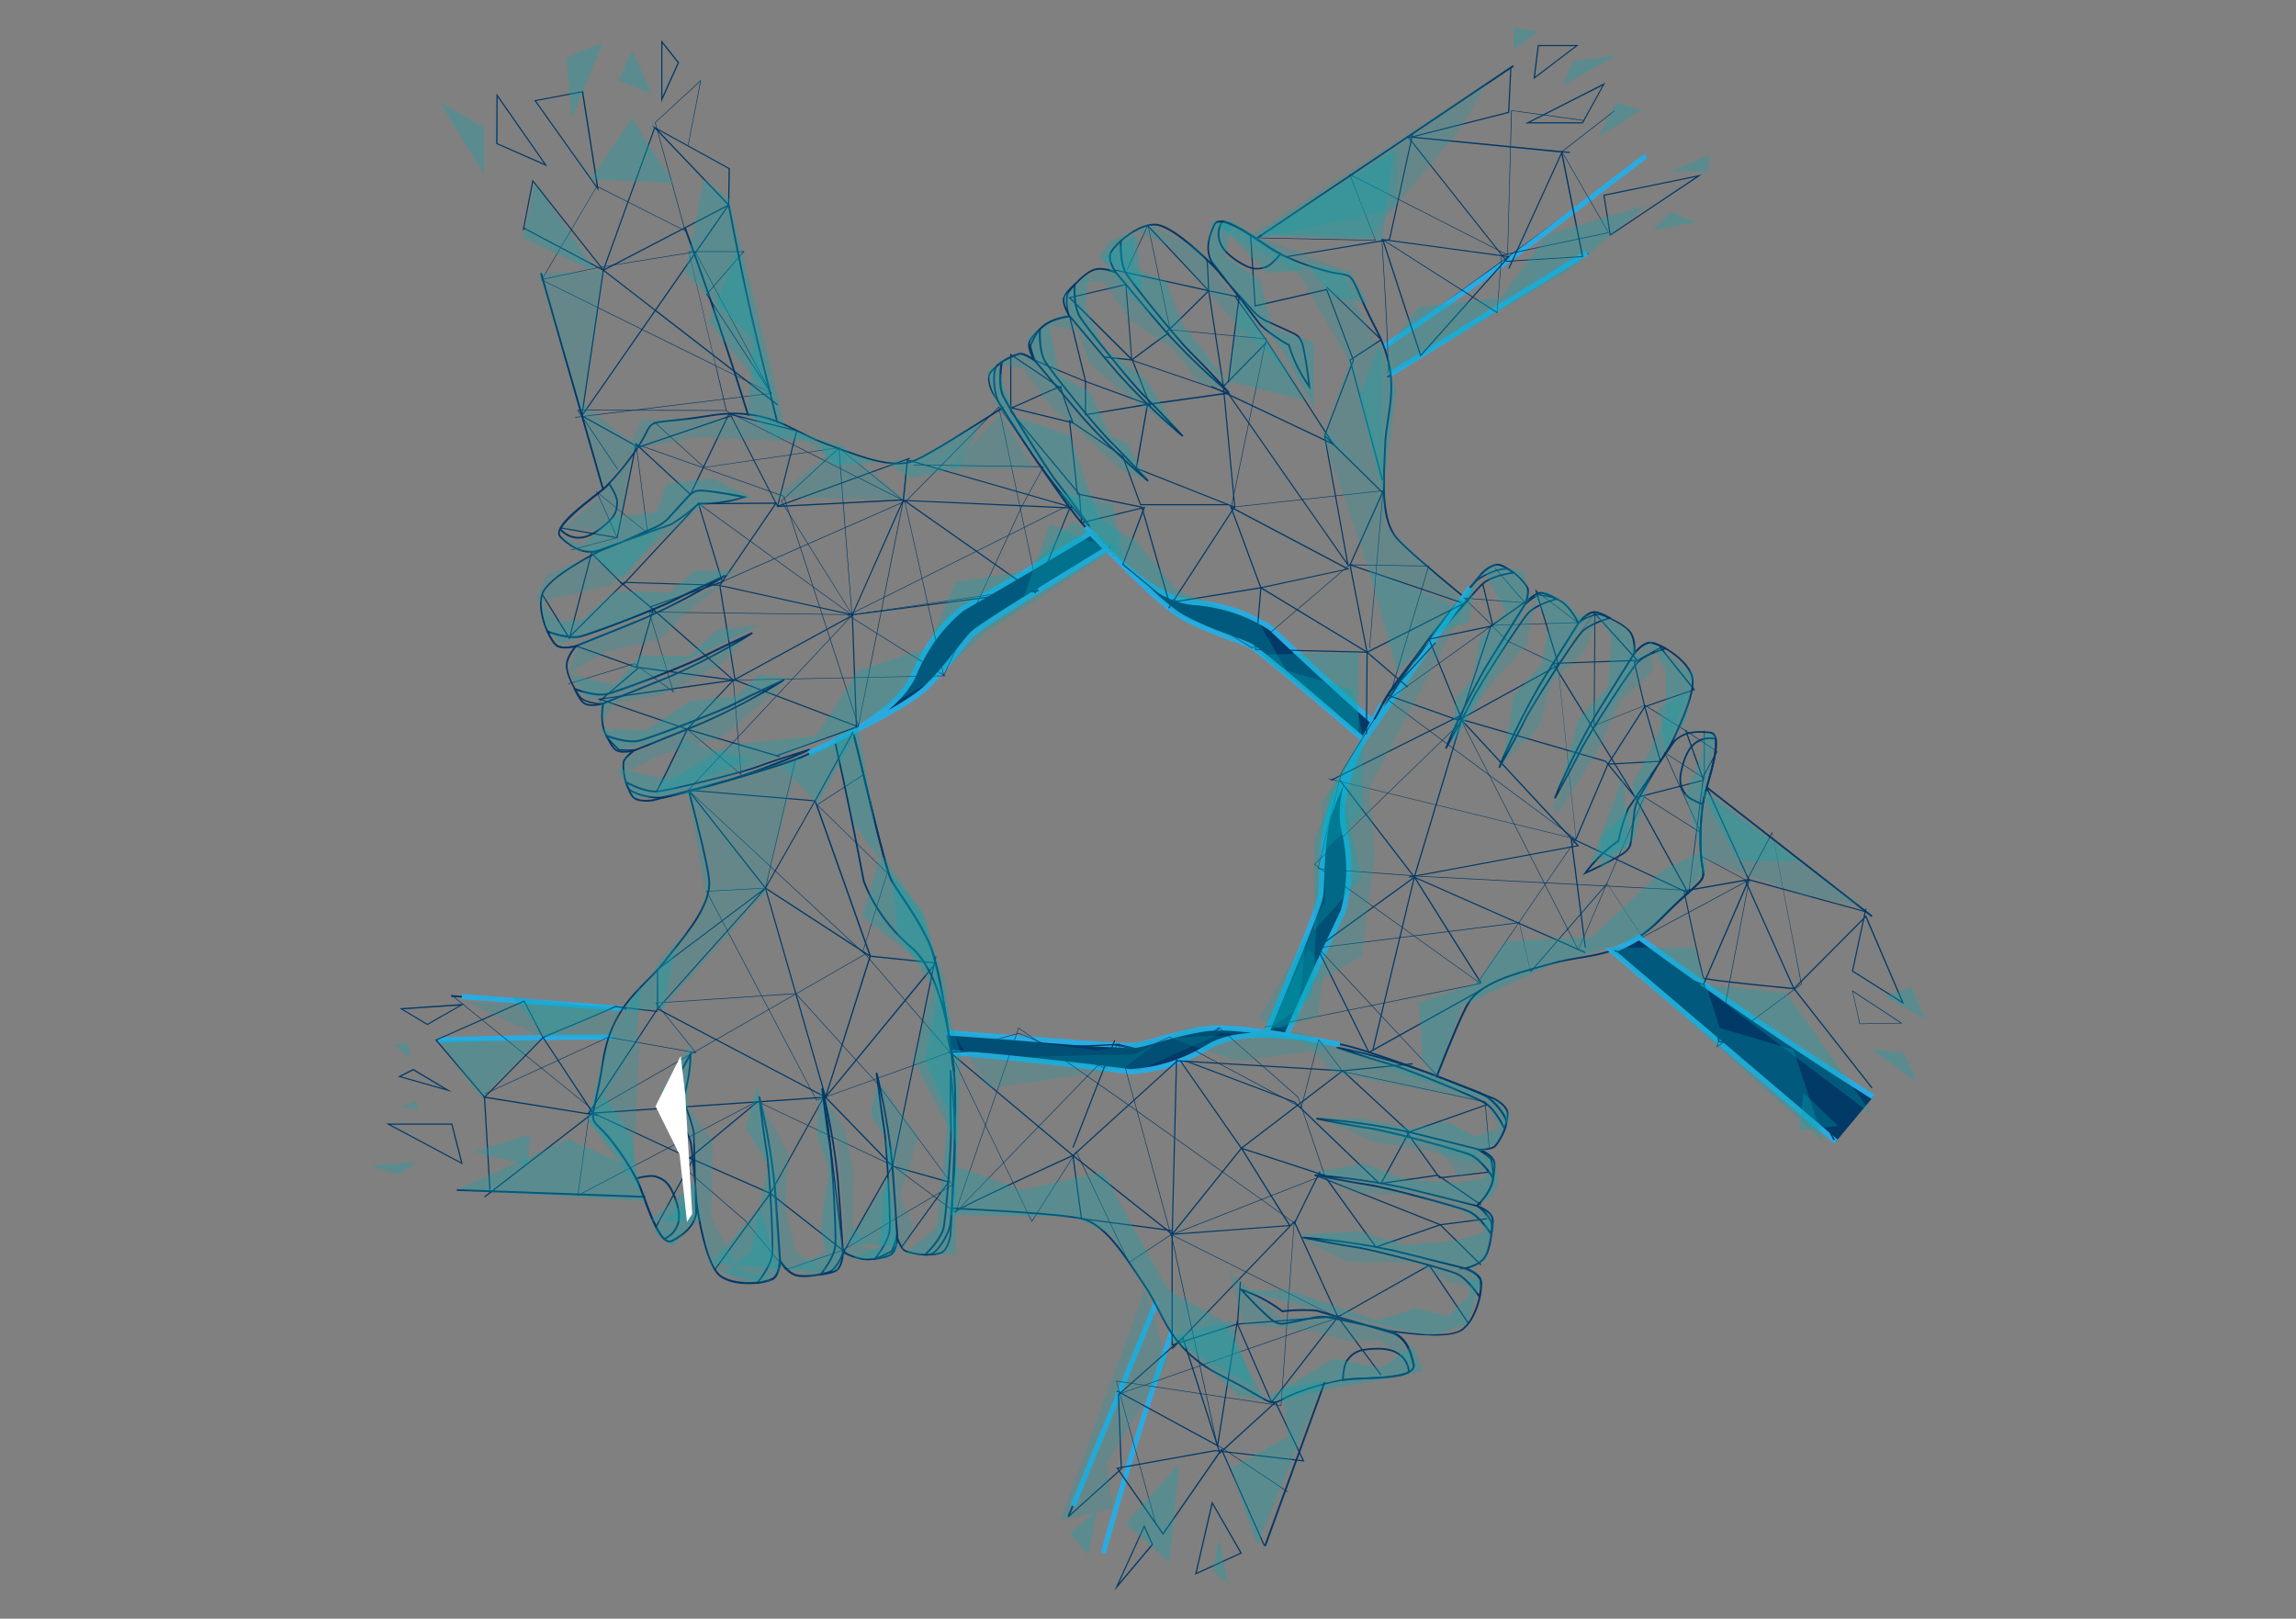 <?xml version="1.0" encoding="UTF-8"?> <svg xmlns="http://www.w3.org/2000/svg" xmlns:xlink="http://www.w3.org/1999/xlink" version="1.1" id="shade" x="0px" y="0px" viewBox="0 0 1772.6 1249.8" style="enable-background:new 0 0 1772.6 1249.8;" xml:space="preserve"><rect x="0" y="0" width="1772.6" height="1249.8" fill="#808080" stroke="none"/> <style type="text/css"> .st0{fill:#013967;} .st1{fill:#013967;stroke:#29ABE2;stroke-width:4.012;stroke-miterlimit:10;} .st2{opacity:0.3;fill:#00A8B1;} .st3{opacity:0.2;fill:#00A8B1;} .st4{fill:#FFFFFF;} </style> <g> <g> <g> <g> <g> <g> <rect x="932" y="1129.7" transform="matrix(0.342 -0.94 0.94 0.342 -404.618 1683.084)" class="st0" width="134.5" height="1.4"></rect> </g> <g> <path class="st0" d="M1109.4,832.2l-1.3-0.5l0.4-1c0,0,0-0.1,0-0.1c12.1-30.5,20.3-49.6,24.5-56.5c9.4-15.5,34.6-22.5,57-28.6 c3.2-0.9,6.3-1.7,9.3-2.6c6.2-1.8,12.5-2.8,19.1-3.9c19.5-3.2,39.8-6.4,63.1-30c10.4-10.5,17.8-17.1,22.8-21.5 c10.3-9.2,10.9-9.7,9.3-18.3c-2.3-12.3-1.7-34.9,0.3-48.3c0.2-1.4,0.4-2.5,0.6-3.5c0.6-2.9,1.7-7,3.1-11.8 c3.3-11.6,7.7-27.4,6.2-35c-0.5-2.7-1.7-4.1-3.6-4.3c-8.9-1-19.1-1.4-27.2,6.5l-0.1,0.1c-1.7,1.7-3.2,3.6-4.6,5.9l-1.2-0.7 c0.1-0.2,0.3-0.5,0.6-1l0.1-0.1c3.8-7.2,22-42.8,17.6-55.3c-3.7-10.5-16-18.2-19.7-20.4c-5.1-2.9-10-4.8-12.3-4.5 c-0.1,0-0.3,0-0.4,0.1c-0.1,0-0.2,0-0.3,0.1c-0.1,0-0.2,0-0.3,0.1c-0.3,0.1-0.5,0.2-0.8,0.2c-0.2,0.1-0.3,0.1-0.4,0.2 c-1.1,0.5-2.3,1.1-3.4,2c-0.2,0.1-0.3,0.2-0.4,0.3c-0.2,0.2-0.5,0.4-0.7,0.6l-0.2,0.1c-0.1,0.1-0.2,0.2-0.3,0.2l-0.4,0.4 l-2.3,2.3l-0.1,0.3l-0.1,0c-0.1,0.2-0.3,0.3-0.4,0.4c-0.1,0.1-0.1,0.2-0.2,0.2c-0.1,0.2-0.2,0.3-0.3,0.4 c-0.1,0.1-0.1,0.2-0.2,0.2l-1.5,2l0.3-2.5c0-0.1,0.1-0.9,0.1-2.1c0.1-3.5-0.2-9.9-3.1-13.9c-3.5-4.8-12.1-9-15.7-10.7 c-2.2-1-4.3-1.8-6.1-2.4c-4-1.3-12.2,2.2-16.5,5.4v0.3l-0.5,0c-0.1,0.1-0.2,0.2-0.3,0.3l-0.7,0.6l-0.4-0.8 c0-0.1-0.1-0.1-0.1-0.2c-4.8-9.4-10.1-15.3-16.3-18l-0.1-0.1c-2.5-1.1-5-1.6-6.8-1.9l-6.8-1.1c-1,0.6-5.9,3.5-9.6,7l-1.9,1.8 l0.8-2.5c0,0,0.1-0.3,0.3-0.8l0-0.1c1.6-5.4,2-9.6,1.2-11.3c-1.4-3.1-8.9-11.2-13.6-13.5l-0.3-0.1c-0.2-0.1-0.3-0.2-0.5-0.2 c-4.6-1.7-18.2,3.8-24,8.9c-0.5,0.5-1.9,1.8-5.1,5.6c-0.7,0.8-1.4,1.6-2.1,2.5c0,0.1-0.1,0.1-0.1,0.1l-0.1,0.1 c-0.1,0.1-0.1,0.2-0.2,0.2l0,0c0,0,0,0,0,0l0,0.1c0,0.1-0.1,0.1-0.1,0.1c-0.7,0.8-1.5,1.7-2.2,2.7c-3.2,3.8-6.9,8.4-10.7,13.2 l-0.1,0.2c-0.2,0.2-0.4,0.5-0.6,0.7c-5.3,6.6-10.4,13.1-15.2,19.3l0,0l-0.1,0.1c-8.1,10.4-19.4,25.2-27.4,36.7l-0.5,0.7 c-1.5,2.1-2.7,4-3.8,5.6l-0.2,0.3c-1.6,2.5-2.9,4.6-3.6,6.2c-1.7,3.4-4.4,8.4-7.5,14.3c-2.1,3.9-4.3,8.2-6.7,12.7 c-0.2,0.3-0.3,0.6-0.5,1l-0.1,0.1c-0.5,0.9-1,1.9-1.5,2.9l-0.7,1.3c-10,19.2-23.6,46.5-26.3,61.6c-2.7,14.7-3.1,28.4-3.5,39.4 c-0.2,6.4-0.4,11.9-1,15.7c-1.6,10.1-32.5,83.2-33.9,86.3l-7.6,18.6c-0.3,0.7-0.6,1.4-0.9,2.1l-1.3-0.5 c0.3-0.7,0.6-1.4,0.9-2.1l7.6-18.6c0.3-0.8,32.2-76.1,33.8-86c0.6-3.7,0.8-9.2,1-15.6c0.4-11,0.9-24.7,3.6-39.5 c2.7-15.3,16.4-42.7,26.5-62l0.7-1.3c0.5-1,1-2,1.5-2.9l0.1-0.1c0.2-0.3,0.3-0.6,0.5-0.9c2.4-4.5,4.6-8.8,6.7-12.7 c3.1-5.8,5.8-10.8,7.5-14.2c0.8-1.6,2-3.7,3.7-6.3l0.2-0.3c1.1-1.7,2.3-3.5,3.8-5.6l0.5-0.7c8-11.5,19.3-26.3,27.4-36.7 c0,0,0,0,0,0l0,0l0.1-0.1c4.8-6.2,9.9-12.7,15.2-19.3c0.2-0.2,0.4-0.5,0.6-0.7l0.1-0.2c3.9-4.8,7.6-9.3,10.7-13.2 c0.8-0.9,1.5-1.8,2.2-2.7l0.1-0.1c0,0,0.1-0.1,0.1-0.1l0,0c0.1-0.1,0.1-0.2,0.2-0.3l0,0c0-0.1,0.1-0.1,0.1-0.2 c0.7-0.9,1.5-1.7,2.1-2.5c2.7-3.1,4.4-5,5.3-5.8c6.2-5.4,20.2-11.1,25.4-9.1c0.3,0.1,0.5,0.2,0.7,0.3h0.3l0.1,0.2 c5.1,2.6,12.6,10.7,14.1,14.1c1.1,2.4,0.1,7.4-0.8,10.9c3.9-3.2,8.1-5.6,8.3-5.8l0.2-0.1l7.3,1.2c1.9,0.3,4.5,0.8,7.2,2 l0.1,0.1c6.3,2.8,11.7,8.7,16.6,18.1c3.8-2.9,12.8-7.5,17.9-5.7c1.8,0.6,4.1,1.5,6.3,2.5c3.7,1.7,12.6,6.1,16.3,11.1 c3.1,4.3,3.4,11.1,3.3,14.7c0,0.1,0,0.1,0,0.2l0.2-0.3l2.6-2.6c0.1-0.1,0.2-0.2,0.3-0.3l0.2-0.1c0.2-0.2,0.5-0.4,0.7-0.6 c0.1-0.1,0.3-0.2,0.5-0.4c1.3-1,2.5-1.7,3.7-2.2c0.2-0.1,0.3-0.1,0.5-0.2c0.3-0.1,0.6-0.2,0.9-0.3c0.1,0,0.3-0.1,0.4-0.1 c0.1,0,0.2,0,0.3-0.1c0.2,0,0.3,0,0.5-0.1c2.6-0.3,7.6,1.5,13.1,4.7c3.8,2.2,16.5,10.2,20.3,21.1c3.8,10.9-8.5,38-14.8,50.7 c0.1-0.1,0.1-0.1,0.2-0.2l0.1-0.1c8-7.9,18.3-7.9,28.2-6.8c2.5,0.3,4.2,2.1,4.8,5.4c1.6,7.9-2.8,23.3-6.3,35.6 c-1.4,4.8-2.5,8.9-3.1,11.7c-0.2,1-0.4,2.1-0.6,3.5c-2,13.3-2.6,35.7-0.3,47.8c1.8,9.3,0.5,10.5-9.7,19.5 c-4.9,4.4-12.4,11-22.7,21.5c-23.6,23.9-45,27.3-63.8,30.3c-6.6,1.1-12.8,2.1-18.9,3.8c-3,0.9-6.1,1.7-9.3,2.6 c-22.1,6.1-47.1,13-56.2,28c-4.2,6.9-12.4,25.9-24.4,56.3l0,0.1L1109.4,832.2z M1164.6,440.3 C1164.6,440.3,1164.6,440.3,1164.6,440.3L1164.6,440.3z"></path> </g> <g> <rect x="770.2" y="1088.1" transform="matrix(0.379 -0.925 0.925 0.379 -474.285 1470.892)" class="st0" width="177" height="1.4"></rect> </g> <g> <path class="st0" d="M1315.1,622.1l-0.8-0.3c-7.2-2.9-11.7-5.6-13.5-8l0,0c-3.8-5.2-5.4-9.7-3.4-18.7 c1.9-8.7,5.2-19.2,13.8-23.7c4.9-2.6,10-2.3,13.4-1.6l0.4,0.1l0.1,0.4c1.6,7.9-2.8,23.3-6.3,35.6c-1.3,4.8-2.5,8.9-3.1,11.7 c-0.2,1-0.4,2.1-0.6,3.5L1315.1,622.1z M1301.9,612.9c1.5,2.1,5.7,4.6,12.1,7.2c0.2-1,0.3-1.9,0.5-2.7c0.6-2.9,1.7-7,3.1-11.8 c3.2-11.3,7.6-26.8,6.3-34.6c-3.2-0.6-7.7-0.7-12.1,1.6c-8.2,4.2-11.3,14.4-13.1,22.7C1296.8,603.9,1298.3,608,1301.9,612.9 L1301.9,612.9z"></path> </g> <g> <g> <g> <path class="st0" d="M1221.9,675.7l1.5-2.1c3.1-4.2,6.5-8.2,10.2-11.9c4.7-4.8,9.9-9.1,15.4-13c1-5.1,2.3-10.2,4-15.2 c1.1-3.3,2.3-6.6,3.6-9.8l0.1-0.1l22.8-33.3c5.7-9.6,10.4-16.8,12.6-18.4l3.1-2.2l-14.6,21.3c-3.5,5.8-7,12-9.8,16.9 c-1.7,3-3.2,5.5-4.4,7.5c-4.1,7-4.1,13.6-4.1,13.6l0,0.1c-0.2,1.3-0.3,2-0.6,4.6c-0.1,1.3-0.3,3.2-0.6,5.8 c-1.3,11.9-1.6,12.9-2.3,14.3c-1.9,3.8-5,5.8-11.5,9.4c-7.4,4-15.1,7.9-23,11.4L1221.9,675.7z M1257.8,624.3 c-1.3,3.2-2.5,6.4-3.6,9.7c-1.6,5-3,10.2-4,15.3l-0.1,0.3l-0.2,0.2c-5.5,3.8-10.7,8.2-15.4,13c-3,3-5.8,6.3-8.5,9.6 c7-3.2,13.9-6.6,20.5-10.2c6.9-3.8,9.3-5.5,11-8.8c0.6-1.2,0.9-2.3,2.2-13.9c0.3-2.7,0.5-4.5,0.6-5.8 c0.3-2.6,0.3-3.3,0.6-4.7c0-0.7,0.2-7.2,4.3-14.2c1.2-2,2.6-4.6,4.3-7.5c0.1-0.2,0.3-0.5,0.4-0.7L1257.8,624.3z"></path> </g> </g> <g> <path class="st0" d="M1200.2,616.6l-0.2-0.3c-0.2-0.3-0.2-0.4,2-5.8c1.2-2.9,3.3-7.7,6.1-13.7c4.8-10.4,12.6-26.4,22.4-43.5 c0-0.1,4-6.8,30.5-49l0,0c0.2-0.3,6.1-8.1,12.2-8.8c2.5-0.3,7.7,1.6,13.1,4.7l0.9,0.5l-0.9,0.7l-0.1,0 c-0.2,0-16,4.2-22.1,11.2c-6.2,7.2-37,54.4-43.1,66.9c-6.1,12.5-19.6,36.4-19.7,36.6h0l-0.2,0.3L1200.2,616.6z M1262.2,505.1 c-26.5,42.1-30.4,48.8-30.5,48.9c-12,20.8-20.9,39.8-25.9,51.2c4.4-8.1,10.4-19,13.9-26.1c6.2-12.6,37-60,43.3-67.2 c5.3-6.1,16.9-9.9,21.2-11.2c-4.6-2.5-8.8-3.9-10.8-3.7C1268.1,497.5,1262.6,504.6,1262.2,505.1z"></path> </g> <g> <path class="st0" d="M1157.2,593l-0.2-0.3c-0.2-0.3-0.2-0.4,2-5.8c1.2-2.9,3.3-7.7,6.1-13.7c4.8-10.4,12.6-26.4,22.4-43.5 l0,0c0.3-0.6,1.3-2.3,5.2-8.5c3.9-6.3,11.4-18.4,25.3-40.5l0,0c0.2-0.3,6.1-8.1,12.2-8.8c2.6-0.3,7.6,1.5,13.1,4.7l0.9,0.5 l-0.9,0.7l-0.1,0c-0.2,0-16,4.2-22.1,11.2c-6.2,7.2-37,54.4-43.1,66.9c-6.1,12.5-19.6,36.4-19.7,36.6l-0.2,0.3L1157.2,593z M1188.7,530.4L1188.7,530.4c-12,20.8-20.9,39.8-25.9,51.2c4.4-8.1,10.4-19,13.9-26.1c6.2-12.6,37-60,43.3-67.2 c5.3-6.1,16.9-9.9,21.2-11.2c-4.6-2.5-8.8-3.9-10.8-3.7c-5.3,0.6-10.9,7.8-11.2,8.2C1192.7,523.5,1188.8,530.2,1188.7,530.4z "></path> </g> <g> <path class="st0" d="M1116.1,578.2l-0.2-0.3c-0.2-0.3-0.2-0.4,2-5.8c1.2-2.9,3.3-7.7,6.1-13.7c4.8-10.4,12.6-26.4,22.4-43.5 c0-0.1,4-6.8,30.5-49l0,0c0.2-0.3,6.1-8.1,12.2-8.8c2.6-0.3,7.6,1.5,13.1,4.7l0.9,0.5l-1,0.7l-0.1,0c-0.2,0-16,4.2-22.1,11.2 c-6.2,7.2-37,54.4-43.1,66.9c-6.1,12.5-19.6,36.4-19.7,36.6l-0.2,0.3L1116.1,578.2z M1178.1,466.7 c-26.5,42.1-30.4,48.8-30.5,48.9c-12,20.8-20.9,39.8-25.9,51.2c4.4-8.1,10.4-19,13.9-26.1c6.2-12.6,37-60,43.3-67.2 c5.3-6.1,16.9-9.9,21.2-11.2c-4.6-2.5-8.8-3.9-10.8-3.7C1184,459.1,1178.4,466.3,1178.1,466.7z"></path> </g> <g> <path class="st0" d="M1069.4,546.3l-0.8-0.1l-0.2-0.4c-0.2-0.4-0.2-0.4,2.8-5.5c1.6-2.8,4.2-7.2,7.8-12.9 c6.1-9.7,15.8-24.6,27.8-40.3c0-0.1,4.8-6.2,36.5-44.7l0,0c0.3-0.3,7.1-7.3,13.2-7.1c2.6,0,7.3,2.5,12.4,6.3l0.8,0.6l-1,0.6 l-0.1,0c-0.2,0-16.4,2.1-23.3,8.3c-7.1,6.3-43.6,49.3-51.3,60.9c-7.6,11.6-24.1,33.6-24.2,33.8h0L1069.4,546.3z M1144.3,443.5c-31.6,38.4-36.4,44.6-36.4,44.6c-14.6,19.1-25.8,36.8-32.2,47.5c5.4-7.4,12.7-17.5,17.1-24.2 c7.7-11.7,44.4-54.8,51.5-61.2c6-5.3,18-7.7,22.4-8.4c-4.2-3-8.2-5-10.3-5.1C1151.1,436.7,1144.7,443.1,1144.3,443.5z"></path> </g> </g> </g> <path class="st1" d="M905,1027.2c-0.2,0.6-0.4,1.2-0.6,1.8v0c-20.1,58.8-37.5,115.6-52.6,170.1"></path> <path class="st1" d="M977.5,798.3c0.2-0.4,0.3-0.9,0.5-1.3c2.5-6.2,5.1-12.4,7.6-18.6c0,0,32.2-76.1,33.8-86.2 c1.6-10.1,0.3-31.5,4.6-55.1c2.6-14.5,15.2-40.2,26.4-61.8c0.7-1.4,1.5-2.8,2.2-4.2l0,0c0.2-0.3,0.3-0.6,0.5-1 c-0.2,0.3-0.3,0.7-0.5,1c0,0,0,0,0,0c-0.5,1-0.9,1.9-1.4,2.9c-15.3,33.5-16.5,53.3-13.8,65.8c1,4.6,5.7,22.1,3.2,45 c-0.9,8-2.4,14.5-3.5,18.6c-14.7,30.6-29.3,62.6-43.9,96c-0.1,0.2-0.2,0.4-0.3,0.6c-0.2,0.4-0.4,0.8-0.5,1.2"></path> <path class="st1" d="M828.4,1162.8c21.3-52,42.5-103.9,63.8-155.9c0.2-0.6,0.5-1.2,0.7-1.8"></path> <path class="st1" d="M1067.4,543.2c-1.7,3.4-4.3,8.4-7.5,14.3c-2.1,3.9-4.3,8.1-6.7,12.7c1.9-4.1,4.1-8.4,6.5-12.9 C1062,552.8,1064.6,548.1,1067.4,543.2z"></path> </g> <g> <g> <g> <polygon class="st0" points="498.1,924.8 496.9,924.8 352.7,919.5 352.7,918.1 498.2,923.4 "></polygon> </g> <g> <path class="st0" d="M983.2,1083.5c-3.3,0-6.7-2-13.6-6c-5.7-3.3-14.3-8.4-27.4-15c-16.8-8.5-29-19-38.4-33.2 c-4-6.1-7.2-12.2-10.2-18.1c-0.7-1.3-1.4-2.7-2.1-4c-2.1-3.9-4.5-8.6-7.4-12.8c-1.8-2.6-3.5-5.3-5.4-8.1 c-12.6-19.1-26.9-40.8-44-44.8c-15.1-3.5-74.8-6.7-99.7-7.9l-0.8,0l0.1-1.4l1,0.1c25.1,1.2,84.6,4.4,99.7,7.9 c17.7,4.1,32.1,26,44.8,45.3c1.8,2.8,3.6,5.5,5.4,8.1c2.9,4.3,5.4,9,7.5,13c0.7,1.3,1.4,2.6,2.1,4c3,5.9,6.2,12,10.1,18 c5.8,8.8,16,21.7,37.9,32.7c13.2,6.6,21.8,11.7,27.5,15c11.9,7,12.6,7.4,20.2,3.2c6.8-3.7,18.3-7.9,30.9-11.3 c5.6-1.5,10.8-2.6,15.1-3.3c1.4-0.2,2.5-0.4,3.6-0.5c2.9-0.3,7.2-0.5,12.2-0.7c12-0.5,28.4-1.1,35.2-4.9 c2.4-1.3,3.3-2.9,3-4.8c-1.8-8.8-4.5-18.6-14.4-23.8h0l-0.2-0.1c-2.1-1.1-4.5-1.9-7.1-2.5l0.3-1.3l0.2,0 c0.2,0,0.5,0.1,0.9,0.2l0.1,0c7.9,1.4,47.5,7.7,58.1-0.3c8.8-6.7,12.4-20.9,13.3-25c1.4-6.7,1.3-11.4,0.5-13.1 c0-0.1-0.1-0.2-0.1-0.3c-0.1-0.1-0.1-0.2-0.2-0.3c-0.1-0.1-0.1-0.2-0.2-0.3l-0.1-0.2c0,0,0-0.1-0.1-0.1 c-0.1-0.1-0.1-0.2-0.2-0.3c-0.1-0.2-0.3-0.4-0.4-0.6c-0.1-0.1-0.2-0.2-0.2-0.3c-0.1-0.1-0.2-0.2-0.3-0.3l0,0 c-0.1-0.1-0.2-0.2-0.2-0.2c-0.1-0.1-0.2-0.2-0.3-0.3c-0.8-0.7-1.8-1.4-2.9-2.1c-0.2-0.1-0.3-0.2-0.5-0.3 c-0.1-0.1-0.2-0.1-0.3-0.2l-0.3-0.1c-0.1,0-0.1-0.1-0.2-0.1c-0.2-0.1-0.3-0.2-0.5-0.3l-2.1-1c-0.1,0-0.1-0.1-0.2-0.1 c0,0-0.1,0-0.1,0l-0.3-0.1l-1.5-0.6h-5.6l5.6-1.4c0.6-0.1,1.3-0.3,2-0.5c3.3-1,9.3-3.2,12.3-7.2c3.5-4.8,4.8-14.3,5.3-18.2 l0,0c0.3-2.3,0.4-4.7,0.4-6.6c0-4.3-6.1-11.1-10.5-14.1l-0.1-0.1c-0.1-0.1-0.3-0.2-0.4-0.3l-0.9-0.6l0.6-0.6 c0,0,0.1-0.1,0.1-0.1l0.1-0.1c7.5-7.4,11.4-14.3,12.1-21l0,0c0.3-2.8,0-5.3-0.3-7.1l-1.1-6.8c-0.9-0.8-5.2-4.5-9.6-7l-2.3-1.3 l2.6,0c0,0,0.3,0,0.9,0l0.1,0l0,0c5.6-0.2,9.7-1,11.1-2.3c2.5-2.3,7.9-12,8.7-17.1l0-0.3l0,0c0-0.2,0-0.4,0-0.6 c0.2-4.9-9.3-16.2-15.9-20.1c-1.2-0.7-4.9-2.3-10.5-4.6c-0.1,0-0.1-0.1-0.2-0.1c0,0-0.1,0-0.1-0.1c-5-2-11.3-4.5-18.4-7.2 c0,0-0.1,0-0.1-0.1l-0.5-0.2c-0.2-0.1-0.4-0.1-0.5-0.2l-0.2-0.1c-0.1,0-0.2-0.1-0.3-0.1l-0.2-0.1c-2.1-0.8-4.2-1.6-6.3-2.4 c-5.8-2.2-11.3-4.2-16.6-6.1l-0.1,0c-29.2-10.6-50.3-17.2-57.9-18.4c-3.9-0.6-9.7-1.6-16.4-2.8c-4.1-0.7-8.8-1.6-13.6-2.4 c-4-0.7-7.6-1.3-10.9-1.8c-5.6-0.9-10.6-1.7-15.4-2.4c-22.1-3.1-37.2-4-46.2-2.8c-14.8,2-27.9,5.8-38.5,8.8 c-6.2,1.8-11.5,3.3-15.3,3.9c-10.1,1.6-89.2-5.2-92.6-5.5l-55.1-4.1l0.1-1.4l55.1,4.1c0.8,0.1,82.3,7.1,92.2,5.5 c3.8-0.6,9-2.1,15.2-3.8c10.6-3,23.8-6.8,38.7-8.8c9.2-1.3,24.4-0.3,46.6,2.8c4.8,0.7,9.9,1.5,15.4,2.4 c3.3,0.5,6.8,1.1,10.9,1.8c4.8,0.8,9.5,1.7,13.6,2.4c6.7,1.2,12.5,2.2,16.4,2.8c11,1.6,44.3,13.4,58.2,18.4 c0.1,0,0.1,0,0.2,0.1c5.2,1.9,10.8,3.9,16.6,6.1c2.1,0.8,4.3,1.6,6.3,2.4l0.2,0.1c0.1,0,0.2,0.1,0.4,0.1l0.2,0.1 c0.2,0.1,0.4,0.1,0.5,0.2l0.6,0.2c7.1,2.7,13.5,5.2,18.5,7.2l0.3,0.1c4,1.6,9.1,3.7,10.7,4.7c7.1,4.2,16.8,15.8,16.5,21.3 c0,0.3,0,0.5-0.1,0.9l0,0.3l0,0c-0.9,5.6-6.3,15.3-9.1,17.8c-2,1.8-7,2.4-10.6,2.6c4.3,2.7,7.9,6,8,6.1l0.2,0.2l1.2,7.3 c0.3,1.9,0.6,4.5,0.3,7.5l0,0c-0.7,6.9-4.6,13.9-12.1,21.5c3.9,2.7,11,9.8,11,15.2c0,2-0.2,4.3-0.4,6.7l0,0 c-0.4,4-1.9,13.8-5.5,18.9c-3.1,4.3-9.5,6.7-13,7.7c-0.1,0-0.1,0-0.2,0l0.2,0.1c0.1,0,0.2,0.1,0.3,0.1l2.1,1 c0.2,0.1,0.3,0.2,0.5,0.3c0.1,0,0.2,0.1,0.3,0.1l0.2,0.1c0.1,0.1,0.2,0.1,0.3,0.2c0.2,0.1,0.3,0.2,0.5,0.3 c1.2,0.7,2.2,1.5,3.1,2.3c0.1,0.1,0.2,0.2,0.3,0.3c0.1,0.1,0.2,0.2,0.2,0.2l0,0c0.1,0.1,0.2,0.2,0.3,0.3 c0.1,0.1,0.2,0.2,0.3,0.3c0.2,0.2,0.3,0.4,0.5,0.6c0.1,0.1,0.2,0.2,0.3,0.3c0.1,0.1,0.1,0.2,0.2,0.3l0.1,0.2 c0,0.1,0.1,0.1,0.1,0.2c0.1,0.1,0.1,0.2,0.2,0.4c0.1,0.1,0.1,0.2,0.2,0.4c1,2.3,0.9,7.8-0.4,13.9c-0.9,4.3-4.6,18.8-13.8,25.8 c-9.2,7-38.7,3.7-52.8,1.6c0,0,0,0,0.1,0h0l0.1,0c0,0,0,0,0.1,0l0,0c10.1,5.2,13.3,15,15.3,24.8c0.5,2.5-0.7,4.6-3.6,6.2 c-7.1,3.9-23,4.6-35.8,5.1c-5,0.2-9.2,0.4-12.1,0.7c-1,0.1-2.1,0.3-3.5,0.5c-4.3,0.7-9.5,1.8-15,3.3 c-12.5,3.3-23.9,7.5-30.6,11.2C987.8,1082.5,985.5,1083.5,983.2,1083.5z"></path> </g> <g> <rect x="415.3" y="706.2" transform="matrix(7.413591e-02 -0.997 0.997 7.413591e-02 -386.607 1131.387)" class="st0" width="1.4" height="135.4"></rect> </g> <g> <path class="st0" d="M1035.9,1066.3l0.1-0.9c0.5-7.7,1.7-12.9,3.4-15.3l0,0c3.8-5.2,7.5-8.1,16.7-9c8.8-0.9,19.9-1,26.8,5.9 c4,3.9,5.3,8.8,5.7,12.3l0.1,0.5l-0.4,0.2c-7.1,4-23,4.6-35.8,5.1c-5,0.2-9.2,0.4-12.1,0.7c-1,0.1-2.2,0.3-3.5,0.5 L1035.9,1066.3z M1040.5,1051c-1.5,2.1-2.6,6.8-3.1,13.7c1-0.2,1.9-0.3,2.7-0.4c2.9-0.3,7.2-0.5,12.2-0.7 c11.8-0.5,27.8-1.1,34.8-4.7c-0.4-3.2-1.7-7.5-5.2-11c-6.5-6.5-17.1-6.3-25.7-5.5C1047.5,1043.3,1044.1,1046,1040.5,1051 L1040.5,1051z"></path> </g> <g> <g> <g> <path class="st0" d="M1079.7,1031.3l-24.8-7.3c-6.6-1.5-13.6-3-19.1-4.1c-3.4-0.7-6.2-1.3-8.5-1.8 c-7.9-1.7-14.2,0.3-14.2,0.3l-0.1,0c-1.3,0.2-2,0.3-4.6,0.9c-1.3,0.3-3.1,0.7-5.7,1.2c-11.7,2.4-12.8,2.5-14.4,2.2 c-4.2-0.6-7-2.9-12.5-8.1c-6.1-5.8-12.2-12-17.9-18.4l-1.7-1.9l2.4,0.8c4.9,1.7,9.8,3.7,14.5,6c6,3,11.7,6.6,17.1,10.6 c5.2-0.6,10.4-0.9,15.6-0.9c0,0,0,0,0,0c3.5,0,7,0.1,10.5,0.4l0.1,0l38.8,11.4c10.9,2.5,19.2,4.7,21.4,6.3L1079.7,1031.3z M960.7,997.3c5.2,5.7,10.6,11.2,16.1,16.3c5.7,5.4,8.1,7.2,11.7,7.7c1.4,0.2,2.4,0.2,13.9-2.2c2.6-0.5,4.4-0.9,5.7-1.2 c2.6-0.5,3.3-0.7,4.6-0.9c0.7-0.2,7-2,14.9-0.3c2.3,0.5,5.2,1.1,8.5,1.8c0.3,0.1,0.5,0.1,0.8,0.2l-20.8-6.1 c-3.4-0.3-6.9-0.4-10.3-0.4c0,0,0,0,0,0c-5.2,0-10.5,0.3-15.7,1l-0.3,0l-0.2-0.2c-5.4-4.1-11.1-7.6-17.1-10.7 C968.7,1000.5,964.7,998.7,960.7,997.3z"></path> </g> </g> <g> <path class="st0" d="M1142.7,1002.4l-1-0.7l-0.1-0.1c-0.1-0.1-8.9-13.9-17.5-17.6c-8.7-3.7-63.2-18.3-77-20.3 c-13.7-2-40.7-7.4-40.9-7.5l0,0l-0.4-0.1l-0.3-0.7l0.3-0.3c0.3-0.3,0.3-0.3,6.1,0.2c3.2,0.3,8.3,0.7,14.9,1.5 c11.4,1.3,29,3.8,48.3,7.9l0,0c1.4,0.3,13.3,3.1,56,13.9l0.1,0c0.4,0.1,9.6,3.3,12.1,8.9c1.1,2.3,0.9,7.7-0.4,13.9 L1142.7,1002.4z M1018.2,957.3c9,1.7,21.3,4,29.2,5.1c13.9,2,68.6,16.7,77.3,20.4c7.4,3.1,14.7,13,17.2,16.7 c0.9-5.1,1-9.6,0.2-11.4c-2.2-4.8-10.7-7.9-11.3-8.1c-48.3-12.2-55.8-13.9-55.9-13.9C1051.5,961,1030.6,958.5,1018.2,957.3z"></path> </g> <g> <path class="st0" d="M1151.9,954.2l-1-0.7l-0.1-0.1c-0.1-0.1-8.9-13.9-17.5-17.6c-8.7-3.7-63.2-18.3-77-20.3 c-13.7-2-40.7-7.4-40.9-7.5l-0.4-0.1l-0.3-0.7l0.3-0.3c0.3-0.3,0.3-0.3,6.1,0.2c3.2,0.3,8.3,0.7,14.9,1.5 c11.4,1.3,29,3.8,48.3,7.9l0,0c1.4,0.3,13.3,3.1,56,13.9l0.1,0c0.4,0.1,9.6,3.3,12.1,8.9c1.1,2.3,0.9,7.7-0.4,13.9 L1151.9,954.2z M1027.4,909c9,1.7,21.3,4,29.2,5.1c13.9,2,68.6,16.7,77.3,20.4c7.4,3.1,14.7,13,17.2,16.7 c0.9-5.1,1-9.6,0.2-11.4c-2.2-4.8-10.7-7.9-11.3-8.1c-48.3-12.2-55.8-13.9-55.9-13.9C1060.6,912.8,1039.8,910.2,1027.4,909z"></path> </g> <g> <path class="st0" d="M1153.2,910.5l-1-0.6l-0.1-0.1c-0.1-0.1-8.9-13.9-17.5-17.6c-8.7-3.7-63.2-18.3-77-20.3 c-13.7-2-40.7-7.4-40.9-7.5l-0.4-0.1l-0.3-0.7l0.3-0.3c0.3-0.3,0.3-0.3,6.1,0.2c3.2,0.3,8.3,0.7,14.9,1.5 c11.4,1.3,29,3.8,48.3,7.9c0.1,0,7.7,1.7,56,13.9l0.1,0c0.4,0.1,9.6,3.3,12.1,8.9c1.1,2.3,0.9,7.7-0.4,13.9L1153.2,910.5z M1028.8,865.4c9,1.7,21.3,4,29.2,5.1c13.9,2,68.6,16.7,77.3,20.4c7.4,3.1,14.7,13,17.2,16.7c0.9-5.1,1-9.6,0.2-11.4 c-2.2-4.8-10.7-7.9-11.3-8.1c-48.2-12.2-55.8-13.9-55.9-13.9C1062,869.2,1041.1,866.6,1028.8,865.4z"></path> </g> <g> <path class="st0" d="M1161.9,872.5l-0.9-0.8l-0.1-0.1c-0.1-0.1-7.1-14.9-15.1-19.6c-8.2-4.8-60.3-26.2-73.8-29.9 c-13.4-3.7-39.4-12.5-39.7-12.6h0l-0.4-0.1l-0.2-0.8l0.3-0.3c0.3-0.3,0.3-0.3,6,0.9c3.1,0.7,8.2,1.8,14.6,3.4 c11.1,2.8,28.3,7.4,46.9,14l0,0c2,0.6,17.1,6.4,53.8,20.9l0.1,0c0.4,0.2,9.1,4.5,10.9,10.3c0.8,2.5-0.1,7.7-2.2,13.7 L1161.9,872.5z M1044.2,811.9c8.7,2.9,20.6,6.7,28.3,8.8c13.5,3.7,65.9,25.3,74.1,30.1c6.9,4.1,12.9,14.8,14.9,18.8 c1.6-5,2.2-9.4,1.6-11.3c-1.6-5.1-9.6-9.2-10.1-9.5c-46.4-18.3-53.6-20.8-53.7-20.9C1076.6,819.9,1056.3,814.7,1044.2,811.9z "></path> </g> </g> </g> <path class="st1" d="M472.8,800.8c-1,0-2.1,0-3.1,0c-45.2-0.1-89,0.7-131.3,2.3"></path> <path class="st1" d="M730.3,797.3c0.7,0.1,1.4,0.1,2.1,0.2c17.7,1.3,35.4,2.6,53.1,3.9c0,0,82.3,7.1,92.4,5.5 c10.1-1.6,30-9.4,53.8-12.7c10.5-1.4,28.3,0.2,46.4,2.8c5.2,0.7,10.4,1.5,15.4,2.4c3.7,0.6,7.4,1.2,10.9,1.8 c-3.9-0.5-7.6-0.9-11.1-1.2c-5.8-0.5-11.1-0.8-16-0.8c-22.2-0.3-35.5,3.8-43.9,8.8c-4.1,2.4-19.3,12.2-41.8,17 c-7.9,1.6-14.5,2.2-18.7,2.5c-43.9-5.7-89.9-10.7-137.9-14.8c-0.1,0-0.2,0-0.3,0c-0.4,0-0.8-0.1-1.2-0.1"></path> <path class="st1" d="M356.6,769.5c41.3,3.1,82.6,6.1,124,9.2c0.4,0,0.8,0.1,1.3,0.1"></path> <path class="st1" d="M1034.4,806.4c-6.3-0.9-17.3-3-30.1-5.2C1013.3,802.4,1023.3,804.1,1034.4,806.4z"></path> </g> <g> <g> <g> <rect x="441.1" y="207.7" transform="matrix(0.961 -0.276 0.276 0.961 -64.216 133.246)" class="st0" width="1.4" height="174.5"></rect> </g> <g> <path class="st0" d="M578.1,991.5c-6.5,0-15.6-0.9-22.1-5.5c-9.5-6.6-15.5-35.7-17.8-49.8c0,0.1,0,0.1,0,0.2v0.2l0,0.1 c-1.9,11-10.2,17.1-18.8,22c-2.2,1.3-4.6,0.7-7-1.5c-5.9-5.5-11.5-20.5-15.9-32.5l-0.1-0.3c-1.6-4.3-3.1-8.3-4.3-10.9 c-0.4-0.9-0.9-1.9-1.6-3.2c-6.2-11.9-18.8-30.4-27.8-38.9c-6.9-6.5-6.5-8.2-3.6-21.5c1.4-6.4,3.5-16.2,5.8-30.7 c1-6.6,2.5-12.8,4.4-18.5c2.7-8.1,6.3-15.4,10.9-22.3c5.7-8.4,12.2-14.9,18.5-21.3c4.7-4.7,9.1-9.2,13.1-14.2 c1.9-2.5,3.9-5,6-7.6c14.3-17.9,30.5-38.1,29-55.7c-1-11-9-43.4-15.6-68.7l-0.2-0.7l1.3-0.3l0.2,0.7 c6.6,25.3,14.7,57.8,15.7,68.9c1.6,18.1-14.8,38.5-29.3,56.6c-2.1,2.6-4.1,5.1-6,7.6c-4,5.1-8.4,9.6-13.2,14.3 c-6.2,6.3-12.7,12.8-18.3,21.1c-4.6,6.8-8.1,13.9-10.8,21.9c-1.9,5.6-3.3,11.8-4.3,18.3c-2.2,14.6-4.4,24.4-5.8,30.8 c-2.9,13.5-3.1,14.3,3.2,20.2c9.1,8.5,21.9,27.2,28.1,39.2c0.7,1.3,1.2,2.3,1.6,3.2c1.2,2.6,2.7,6.7,4.3,11l0.1,0.3 c4.2,11.3,9.8,26.7,15.6,32c2,1.8,3.8,2.3,5.4,1.3c7.8-4.4,16.4-10.1,18.2-21.2l0-0.2c0.4-2.3,0.4-4.7,0.2-7.3l1.3-0.2l0,0.2 c0,0.2,0.1,0.5,0.1,0.9l0,0.1c1.1,7.9,7.3,47.5,18.2,55.1c9.1,6.3,23.7,5.3,27.9,4.9c5.9-0.6,10.9-2.1,12.6-3.6 c0.1-0.1,0.2-0.2,0.3-0.3l0.1-0.1c0.1-0.1,0.2-0.2,0.3-0.4c0.1-0.1,0.2-0.3,0.3-0.4c0.1-0.1,0.2-0.3,0.3-0.4 c0.1-0.2,0.2-0.3,0.3-0.5c0.1-0.1,0.1-0.2,0.1-0.3c0.1-0.2,0.2-0.3,0.2-0.4l0.1-0.1c0.1-0.2,0.2-0.4,0.3-0.7 c0.1-0.2,0.1-0.4,0.2-0.5c0.1-0.2,0.1-0.3,0.2-0.4c0-0.1,0.1-0.2,0.1-0.3l0,0c0,0,0-0.1,0-0.1l0,0c0-0.1,0-0.1,0-0.2 c0.2-0.8,0.4-1.5,0.6-2.4c0-0.1,0.1-0.3,0.1-0.4l0.2-1.4c0-0.1,0-0.2,0.1-0.4l0.1-0.6c0,0,0-0.1,0-0.1l0-0.3 c0-0.1,0-0.2,0-0.3l0.1-1.8c0-0.2,0-0.3,0-0.4l0-2.5l1.3,2.2c0.1,0.1,0.5,0.8,1.2,1.8c2,2.9,6,7.9,10.6,9.4 c5.6,1.8,15.1,0.2,19-0.6c2.3-0.5,4.6-1.1,6.4-1.6c4.1-1.3,8.7-9.2,10.2-14.3v0l0-0.1c0.1-0.2,0.1-0.4,0.2-0.6l0.2-0.9 l0.8,0.5c0,0,0.1,0,0.1,0.1c9.4,4.8,17.1,6.4,23.7,5c2.8-0.6,5-1.6,6.7-2.5l6.2-3.1c0.5-1.1,2.7-6.3,3.7-11.3l0.5-2.6l0.8,2.5 c0,0,0.1,0.3,0.2,0.7l0.1,0.1l0,0.2c1.9,5.2,4,8.9,5.6,9.8c3,1.7,13.9,3.8,19,2.9l0.1,0c0.2,0,0.5-0.1,0.7-0.2 c4.7-1.3,12.5-13.8,14.2-21.3c0.3-1.3,0.7-5.4,1.1-11.4l0-0.4c0-0.6,0.1-1.2,0.1-1.9c0.3-5,0.7-11,1-17.9c0,0,0-0.1,0-0.1 l0-0.5c0-0.4,0-0.7,0.1-1.1c0.4-8.6,0.7-16.9,1-24.6l0-0.1l0-0.1c1-31,0.9-53.1-0.4-60.7c-0.6-3.7-1.4-9-2.2-15.2l0-0.1 c-0.6-4.5-1.3-9.6-2.1-14.9l0-0.1c-3.4-23.6-8.8-56.6-15.7-71c-6.5-13.5-14.1-24.8-20.2-33.9c-3.6-5.3-6.7-9.9-8.4-13.4 c-4.6-9.1-22.6-86.4-23.3-89.7l-6.3-25.6l1.3-0.3l6.3,25.6c0.2,0.8,18.7,80.5,23.2,89.4c1.7,3.4,4.8,7.9,8.3,13.2 c6.2,9.1,13.8,20.5,20.3,34.1c7,14.4,12.1,45.8,15.9,71.4l0,0.1c0.8,5.3,1.5,10.4,2.1,14.9l0,0.1c0.9,6.1,1.6,11.5,2.2,15.1 c1.8,11,0.9,46.3,0.4,61l0,0c0,0.1,0,0.1,0,0.2c-0.3,7.7-0.6,16-1,24.6c0,0.4,0,0.7-0.1,1.1l0,0.6c-0.3,6.9-0.7,13-1,17.9 c0,0.6-0.1,1.3-0.1,1.9l0,0.4c-0.3,4.3-0.7,9.8-1.2,11.6c-1.8,8.1-9.8,20.8-15.2,22.3c-0.3,0.1-0.5,0.1-0.8,0.2l-0.1,0.1 l-0.1,0c-5.6,0.9-16.6-1.3-19.8-3.1c-2.3-1.3-4.5-5.9-5.8-9.3c-1.2,4.9-3.2,9.3-3.3,9.5l-0.1,0.2l-6.6,3.4 c-1.7,0.9-4.1,2-7,2.6c-6.9,1.5-14.6,0-24.1-4.8c-1.4,4.6-6,13.5-11.1,15.2c-1.9,0.6-4.2,1.2-6.5,1.7 c-3.9,0.8-13.7,2.5-19.7,0.6c-5.1-1.6-9.3-6.9-11.3-10c0,0-0.1-0.1-0.1-0.1l0,0.2c0,0.1,0,0.2,0,0.3l-0.1,1 c0,0.1,0,0.3-0.1,0.4l0,0.1l-0.2,1.3c0,0.2-0.1,0.3-0.1,0.5c-0.2,0.9-0.4,1.7-0.6,2.5c0,0.1,0,0.1-0.1,0.2 c0,0.1,0,0.1-0.1,0.2c0,0.1-0.1,0.2-0.1,0.3c-0.1,0.2-0.1,0.3-0.2,0.5c-0.1,0.2-0.1,0.4-0.2,0.6c-0.1,0.2-0.2,0.5-0.3,0.7 c0,0,0,0.1-0.1,0.1c-0.1,0.2-0.2,0.3-0.2,0.5c0,0.1-0.1,0.2-0.2,0.3c-0.1,0.2-0.2,0.4-0.3,0.6c-0.1,0.2-0.2,0.3-0.3,0.5 c-0.1,0.2-0.2,0.3-0.4,0.5c-0.1,0.1-0.2,0.3-0.3,0.4c0,0-0.1,0.1-0.1,0.1c-0.1,0.1-0.2,0.3-0.4,0.4c-1.9,1.7-7,3.2-13.3,3.9 C583.5,991.3,581.1,991.5,578.1,991.5z M718.4,968L718.4,968C718.4,968,718.4,968,718.4,968z M538.6,929.8L538.6,929.8 C538.6,929.8,538.6,929.8,538.6,929.8z M530.9,610.8C530.9,610.9,530.9,610.9,530.9,610.8L530.9,610.8z M530.9,610.8 C530.9,610.8,530.9,610.8,530.9,610.8L530.9,610.8z M532.2,610.6L532.2,610.6C532.2,610.6,532.2,610.6,532.2,610.6z M532.2,610.5C532.2,610.5,532.2,610.6,532.2,610.5C532.2,610.6,532.2,610.5,532.2,610.5z"></path> </g> <g> <path class="st0" d="M512.6,957.5l-0.3-0.3c-5.9-5.5-11.5-20.5-15.9-32.5c-1.7-4.7-3.2-8.7-4.4-11.3c-0.4-0.9-0.9-2-1.6-3.2 l-0.4-0.8l0.8-0.2c7.5-1.9,12.7-2.4,15.6-1.5c6.1,2,10.1,4.6,13.8,13.1c3.6,8.1,7.1,18.6,2.7,27.3c-2.5,5-6.8,7.7-9.9,9.2 L512.6,957.5z M492,910.3c0.5,0.9,0.8,1.7,1.2,2.5c1.2,2.7,2.7,6.7,4.4,11.4c4.1,11.1,9.6,26.1,15.2,31.7 c2.9-1.4,6.6-4,8.8-8.4c4.1-8.2,0.7-18.3-2.7-26.1c-3.5-8-7.1-10.4-12.9-12.3l0,0C503.6,908.3,498.7,908.7,492,910.3z"></path> </g> <g> <g> <g> <path class="st0" d="M536.9,940.2l-0.7-25.8c-0.6-6.7-1.4-13.8-2-19.4c-0.4-3.4-0.7-6.3-0.9-8.7c-0.8-8-4.6-13.4-4.7-13.4 l-0.1-0.1c-0.6-1.2-0.9-1.8-2.3-4.1c-0.7-1.2-1.6-2.8-2.9-5.1c-5.9-10.4-6.3-11.4-6.6-13c-0.7-4.2,0.6-7.6,3.8-14.4 c3.6-7.6,7.6-15.3,12-22.7l1.3-2.2l0,2.6c-0.1,5.2-0.5,10.5-1.3,15.6c-1,6.6-2.6,13.2-4.8,19.5c2.2,4.7,4.1,9.7,5.7,14.6 c1.1,3.3,2,6.7,2.8,10.1l0,0.1l1.2,40.4c1,11.1,1.5,19.7,0.6,22.3L536.9,940.2z M529.7,872.2c0.4,0.6,4.1,6,4.9,14.1 c0.2,2.3,0.5,5.2,0.9,8.6c0,0.3,0.1,0.6,0.1,0.8L535,874c-0.8-3.3-1.7-6.7-2.8-9.9c-1.6-5-3.6-10-5.8-14.7l-0.1-0.2l0.1-0.3 c2.2-6.3,3.8-12.9,4.8-19.6c0.6-4.2,1-8.5,1.2-12.8c-3.8,6.7-7.4,13.5-10.6,20.3c-3.4,7.1-4.3,9.9-3.7,13.6 c0.2,1.4,0.6,2.4,6.4,12.5c1.3,2.3,2.2,3.9,2.9,5.1C528.8,870.3,529.1,870.9,529.7,872.2z"></path> </g> </g> <g> <path class="st0" d="M583.8,991.2l0.4-1.1l0.1-0.1c0.1-0.1,10.5-12.8,11.3-22.1c0.8-9.4-2.1-65.7-4.5-79.5 c-2.4-13.7-5.5-41-5.6-41.2l0-0.4l0.6-0.5l0.4,0.2c0.4,0.2,0.4,0.2,1.7,5.9c0.7,3.1,1.9,8.2,3.2,14.7 c2.3,11.2,5.4,28.8,7.4,48.3l0,0c0,0.1,0,0.3,0.1,0.4c0,0.3,0.1,0.8,0.1,1.5c0.1,1.3,0.3,3.8,0.6,8 c0.6,7.4,1.6,21.6,3.3,47.6l0,0l0,0c0,0.4-0.2,10.2-4.7,14.2c-1.9,1.7-7,3.2-13.3,3.9L583.8,991.2z M588.3,858.9 c1.1,9.1,2.8,21.5,4.1,29.3c2.4,13.8,5.3,70.4,4.5,79.8c-0.7,8-7.9,18-10.6,21.5c5.2-0.7,9.5-2,10.9-3.4 c3.9-3.6,4.2-12.7,4.2-13.2c-3.3-49.2-4.1-57.2-4.1-57.5l0,0C595,891.7,591,871.1,588.3,858.9z"></path> </g> <g> <path class="st0" d="M632.5,985l0.3-1.1l0.1-0.1c0.1-0.1,10.5-12.8,11.3-22.1c0.8-9.4-2.1-65.7-4.5-79.5 c-2.4-13.6-5.5-41-5.6-41.2l0-0.4l0.6-0.5l0.4,0.2c0.4,0.2,0.4,0.2,1.7,5.9c0.7,3.1,1.9,8.2,3.2,14.7 c2.3,11.2,5.4,28.8,7.4,48.3c0,0.3,0.8,8.1,4.1,57.5l0,0l0,0c0,0.4-0.2,10.2-4.7,14.2c-1.9,1.7-7,3.2-13.3,3.9L632.5,985z M637,852.7c1.1,9.1,2.8,21.5,4.1,29.3c2.4,13.8,5.3,70.4,4.5,79.8c-0.7,8-7.9,18-10.6,21.5c5.2-0.7,9.5-2,10.9-3.4 c3.9-3.6,4.2-12.7,4.2-13.2c-3.3-49.4-4.1-57.2-4.1-57.5C643.7,885.5,639.7,864.9,637,852.7z"></path> </g> <g> <path class="st0" d="M674.4,972.9l0.4-1.1l0.1-0.1c0.1-0.1,10.5-12.8,11.3-22.1c0.8-9.4-2.1-65.7-4.5-79.5 c-2.4-13.6-5.5-41-5.6-41.2l0-0.4l0.6-0.5l0.4,0.2c0.4,0.2,0.4,0.2,1.7,5.9c0.7,3.1,1.9,8.2,3.2,14.7 c2.3,11.2,5.4,28.8,7.4,48.3c0,0.1,0.8,7.8,4.1,57.5l0,0l0,0c0,0.4-0.2,10.2-4.7,14.2c-1.9,1.7-7,3.2-13.3,3.9L674.4,972.9z M678.9,840.5c1.1,9.1,2.8,21.5,4.1,29.3c2.4,13.8,5.3,70.4,4.5,79.8c-0.7,8-7.9,18-10.6,21.5c5.2-0.7,9.5-2,10.9-3.4 c3.9-3.6,4.2-12.7,4.2-13.2c-3.3-49.6-4.1-57.4-4.1-57.5C685.6,873.3,681.6,852.7,678.9,840.5z"></path> </g> <g> <path class="st0" d="M715.6,969.4c-0.4,0-0.9,0-1.4,0l-1,0l0.5-1.1l0.1-0.1c0.1-0.1,12-11.3,14-20.4c2-9.3,6.3-65.5,5.7-79.4 c-0.6-13.8-0.3-41.4-0.3-41.6l0-0.4l0.7-0.4l0.3,0.2c0.4,0.2,0.4,0.2,1,6c0.3,3.2,0.8,8.3,1.3,15c0.8,11.4,1.7,29.2,1.2,48.9 c0,0.1-0.2,7.9-3.3,57.6l0,0.1c-0.1,0.4-1.5,10.1-6.5,13.5C726.1,968.6,721.4,969.4,715.6,969.4z M734.5,838.7 c0,9.2,0,21.7,0.4,29.6c0.6,14-3.7,70.5-5.7,79.8c-1.7,7.9-10.1,16.8-13.2,20c5.2,0,9.6-0.8,11.3-1.9c4.4-3,5.8-12,5.9-12.6 c3-49.6,3.3-57.4,3.3-57.5C737,872,735.6,851,734.5,838.7z"></path> </g> </g> </g> <g> <path class="st0" d="M577.1,321.2l-0.3-0.9c-15-48.2-31.3-96.7-48.6-144.2l1.3-0.5c17.3,47.5,33.6,96,48.6,144.3l0.3,0.9 L577.1,321.2z"></path> </g> <g> <path class="st0" d="M731.7,797.6c-6-32-15.5-53.9-28.1-65.1c-0.3-0.2-0.6-0.5-0.9-0.8c-4.8-4.2-17.6-15.2-28.3-33.9 c-3.2-5.5-5.9-11.3-8.2-17.2l0-0.1c-6.8-36-14.2-72.4-22.3-108.3l-0.2-1.1l1.3-0.3l0.2,1.1c8,35.8,15.5,72.2,22.3,108.2 c2.2,5.8,4.9,11.5,8.1,16.9c10.6,18.4,23.2,29.4,28,33.5c0.4,0.3,0.7,0.6,0.9,0.8c10.2,9,18.3,24.7,24.2,46.7 c-3.3-19.8-7.6-41-12.8-51.7c-6.5-13.5-14.1-24.8-20.2-33.9c-3.6-5.3-6.7-9.9-8.4-13.4c-4.6-9.1-22.6-86.4-23.3-89.7 c-2-8.1-4-16.2-6-24.4l-0.3-1.2l1.3-0.3l0.3,1.2c2,8.1,4,16.3,6,24.4c0.2,0.8,18.7,80.5,23.2,89.4c1.7,3.4,4.8,7.9,8.3,13.2 c6.2,9.1,13.8,20.5,20.3,34.1c7,14.4,12.1,45.8,15.9,71.4L731.7,797.6z"></path> </g> <g> <path class="st0" d="M599.6,326.6l-0.2-0.6c-2.2-8.8-4.1-16.9-6-24.3c-13.4-54.5-18.9-77.1-31.4-143l1.3-0.3 c12.5,65.9,18,88.5,31.4,143c1.8,7.5,3.8,15.5,6,24.3l0.2,0.6L599.6,326.6z"></path> </g> <g> <path class="st0" d="M736.1,827.8c-0.6-3.7-1.4-9-2.2-15.2l0-0.1c-0.6-4.5-1.3-9.6-2.1-14.9l1.3-0.2c0.9,4.8,1.7,9.9,2.5,15.1 c0.7,4.8,1.3,9.9,1.9,15.1L736.1,827.8z"></path> </g> </g> <g> <g> <g> <path class="st0" d="M969.3,185.5l-0.8-1.1l1.2-0.8c66.1-44.4,132.2-88.8,198.3-133.3l0.8,1.1 c-66.2,44.5-132.3,88.9-198.5,133.4L969.3,185.5z"></path> </g> <g> <path class="st0" d="M508.2,616.5c-8.4,0-20.8-3.4-23.6-7.6c-0.1-0.2-0.3-0.4-0.4-0.6l-0.2-0.1l0-0.3 c-2.6-5.1-3.9-16.1-3.2-19.8c0.5-2.6,4.3-6.1,7.1-8.4c-5,0.3-9.9-0.2-10.1-0.2l-0.2,0l-5.2-5.2c-1.3-1.3-3-3.1-4.5-5.5h-0.3 l0-0.5c-3.4-6-4.3-13.9-2.8-24.3c-4.7,0.1-14.7-1.5-17.8-5.9c-1.1-1.6-2.4-3.6-3.6-5.7c-2-3.5-6.6-12.3-6.6-18.5 c0-5.3,3.7-11,6-13.9c0,0,0.1-0.1,0.1-0.1c0,0,0,0-0.1,0l-0.7,0.1c0,0-0.1,0-0.2,0l-0.2,0c-0.2,0-0.4,0.1-0.6,0.1 c-0.2,0-0.4,0.1-0.7,0.1l-1.5,0.2l-1.1,0.1l-1.6,0.1c0,0,0,0,0,0c-1.4,0-2.7-0.1-3.8-0.4c-0.4-0.1-0.7-0.2-1.1-0.3l-0.2-0.1 c-0.2-0.1-0.3-0.1-0.5-0.2c-0.3-0.1-0.6-0.3-0.8-0.4c-2.2-1.3-5.3-5.8-7.8-11.5c-1.8-4-7.4-17.9-4-29 c3.3-11.1,29.2-25.7,41.8-32.3c-0.1,0-0.2,0-0.3,0l-0.1,0c-1.3,0.2-2.6,0.3-3.8,0.3c-9.3,0-16.6-5.4-23.1-11.4 c-1.9-1.7-2.1-4.1-0.7-7.2c3.4-7.4,15.9-17.2,26-25.2c2.7-2.1,5.2-4.1,7.2-5.7c0.9-0.7,1.6-1.4,2.2-1.9 c0.7-0.6,1.5-1.4,2.5-2.5c9.5-9.6,23.1-27.3,28.4-38.5c4-8.6,5.8-8.7,19.3-10.1c6.6-0.7,16.5-1.6,31-4c10.4-1.7,19.9-2,28.9-1 c7.6,0.9,15.1,2.7,22.8,5.7l0.1,0c6.3,2.5,12.1,5.4,17.6,8.2c5.9,3,11.6,5.8,17.6,8c3,1.1,5.9,2.2,9.1,3.4 c21.4,8.1,45.7,17.2,61.9,10.3c10.9-4.6,42.5-24.5,67.1-40.4l0.9-0.6l0.7,1.1l-0.8,0.5c0,0,0,0-0.1,0.1 c-24.6,15.9-56.3,35.8-67.3,40.5c-4.2,1.8-8.8,2.5-13.8,2.5c-15,0-32.8-6.7-49.1-12.8c-3.1-1.2-6.1-2.3-9.1-3.4 c-6.1-2.2-11.7-5.1-17.7-8.1c-5.5-2.8-11.2-5.7-17.5-8.1c0,0-0.1,0-0.1,0c-7.6-2.9-14.9-4.8-22.4-5.6c-9-1-18.3-0.7-28.6,1 c-14.6,2.4-24.5,3.4-31.1,4c-13.7,1.4-14.5,1.4-18.2,9.3c-5.3,11.3-19.1,29.2-28.6,38.9c-1,1-1.9,1.8-2.6,2.5 c-0.6,0.6-1.4,1.2-2.3,2c-2,1.7-4.5,3.7-7.2,5.8c-9.4,7.4-22.3,17.6-25.6,24.7c-1.1,2.5-1,4.3,0.4,5.6 c6.6,6.1,14.6,12.4,25.8,10.7l0.1,0c2.3-0.4,4.7-1,7.2-2.1l0.6,1.2c-0.1,0-0.2,0.1-0.4,0.2c-0.2,0.1-0.4,0.2-0.6,0.3l-0.1,0.1 c-7.1,3.5-43,21.7-46.8,34.4c-3.2,10.6,2.2,24.2,4,28.1c2.4,5.4,5.3,9.8,7.3,10.9c0.2,0.1,0.4,0.2,0.7,0.3 c0.2,0.1,0.4,0.1,0.5,0.2l0.2,0.1c0.3,0.1,0.5,0.2,0.8,0.2c1,0.2,2.2,0.4,3.5,0.4l1.9-0.1l1.1-0.1l1-0.1 c0.2,0,0.4-0.1,0.7-0.1c0.2,0,0.4-0.1,0.5-0.1l0.2,0c0.1,0,0.1,0,0.1,0l0.7-0.1c0.6-0.1,1-0.2,1.4-0.3l0,0l0.2,0 c0.1,0,0.1,0,0.2,0l2.5-0.7l-1.5,1.7c-0.4,0.5-0.9,1.1-1.4,1.7c-2.1,2.8-5.7,8.1-5.7,13c0,5.9,4.5,14.5,6.5,17.9 c1.2,2,2.4,4,3.5,5.6c2.5,3.5,11.5,5.4,16.8,5.3c0.3,0,0.5,0,0.7,0l0.9-0.1l-0.2,0.9c0,0,0,0.1,0,0.1 c-1.6,10.2-0.8,18,2.4,23.8h0l0.2,0.3c1.4,2.4,3.1,4.3,4.4,5.6l4.9,4.9c1.2,0.1,6.9,0.6,11.9,0l2.6-0.3l-2.1,1.5 c0,0-0.2,0.2-0.7,0.5l-0.2,0.2l-0.1,0c-3.4,2.6-7.1,6.2-7.5,8.3c-0.7,3.4,0.6,14.1,3,18.8l0,0l0.2,0.3l0,0 c0.1,0.2,0.2,0.3,0.3,0.5c2.7,4.1,17,7.6,24.6,6.9c1.4-0.1,5.3-1,11-2.4c0.1,0,0.2-0.1,0.4-0.1l0.1,0c0,0,0.1,0,0.1,0 c2.6-0.6,5.7-1.4,9.5-2.4c3.2-0.8,6.6-1.7,9.9-2.6c0.1,0,0.2-0.1,0.3-0.1c0.3-0.1,0.7-0.2,1-0.3l0,0c0.1,0,0.1,0,0.2,0 c7.9-2.2,15.9-4.4,23.6-6.6l0.2,0c29.8-8.6,50.8-15.6,57.6-19.2c3.5-1.8,8.9-4.5,15.2-7.5c1.6-0.8,3.2-1.6,4.9-2.4l0.5-0.2 c2.2-1.1,4.5-2.2,6.8-3.3l0.8-0.4c1.9-1,3.9-1.9,5.9-2.9l0.1-0.1c18.8-9.4,45-23.1,56-33.6c10.8-10.3,19.2-21.1,26-29.7 c4-5,7.4-9.4,10.1-12.1c7.2-7.2,75.2-48.2,78.1-49.9c8.5-5.2,16.9-10.4,25.4-15.6l0.1,0c0,0,0.1,0,0.1-0.1l2.6-1.6l0.7,1.2 l-2.6,1.6c0,0-0.1,0.1-0.2,0.1l0,0c-8.5,5.2-16.9,10.4-25.4,15.6c-0.7,0.4-70.8,42.6-77.9,49.7c-2.7,2.7-6.1,7-10,12 c-6.8,8.7-15.3,19.5-26.1,29.9c-11,10.6-37.3,24.3-56.2,33.8l-0.1,0.1c-2,1-4,2-6,3l-0.8,0.4c-2.3,1.2-4.6,2.3-6.8,3.3 l-0.5,0.2c-1.7,0.8-3.3,1.6-4.9,2.4c-6.2,3-11.6,5.7-15.1,7.5c-9.8,5.1-43.6,15.1-57.8,19.2l-0.1,0.1l-0.1,0c0,0-0.1,0-0.1,0 c-7.7,2.2-15.6,4.5-23.6,6.6c-0.1,0-0.1,0-0.1,0l-0.1,0c-0.3,0.1-0.6,0.2-1,0.3c-0.1,0-0.2,0.1-0.3,0.1 c-3.4,0.9-6.7,1.8-9.9,2.7c-3.8,1-6.9,1.8-9.6,2.5l-0.1,0c-0.1,0-0.3,0.1-0.4,0.1c-5.8,1.4-9.8,2.3-11.2,2.4 C509.7,616.5,509,616.5,508.2,616.5z M566.7,600.3C566.7,600.3,566.7,600.3,566.7,600.3L566.7,600.3z M444,498.2 C444,498.2,444,498.2,444,498.2L444,498.2z"></path> </g> <g> <rect x="1057.7" y="242.3" transform="matrix(0.852 -0.523 0.523 0.852 42.74 637.247)" class="st0" width="182.2" height="1.4"></rect> </g> <g> <path class="st0" d="M446.6,415.9c-0.9,0-1.8-0.1-2.8-0.2c-5.5-0.8-9.5-4-11.8-6.6l-0.3-0.3l0.2-0.4 c3.4-7.4,15.9-17.2,26-25.2c3.9-3.1,7.3-5.7,9.4-7.7c0.8-0.7,1.6-1.5,2.5-2.5l0.6-0.6l0.5,0.7c4.1,6.5,6.2,11.4,6.2,14.4 c0,6.4-1.3,11-8.2,17.1C463,410,455.2,415.9,446.6,415.9z M433.4,408.5c2.2,2.3,5.8,5.1,10.7,5.8c9.1,1.4,17.6-5,24-10.7 c6.5-5.8,7.7-10,7.7-16.1c0-2.6-1.9-7.1-5.6-12.9c-0.7,0.7-1.4,1.3-2,1.9c-2.2,2-5.5,4.7-9.5,7.7 C449.6,391.5,436.9,401.4,433.4,408.5z"></path> </g> <g> <g> <path class="st0" d="M459.5,426.5C459.5,426.5,459.5,426.5,459.5,426.5l-3.8,0l24.3-8.7c6.2-2.7,12.7-5.6,17.8-7.9 c3.1-1.4,5.8-2.6,8-3.5c7.4-3.2,11.3-8.5,11.3-8.6l0.1-0.1c1-0.9,1.4-1.4,3.2-3.4c0.9-1,2.1-2.4,3.9-4.4 c8-8.8,8.9-9.5,10.3-10.3c3.8-2,7.4-1.8,14.8-0.8c8.4,1.1,16.9,2.5,25.3,4.3l2.5,0.5l-2.5,0.8c-5,1.6-10.1,2.8-15.3,3.6 c-6.6,1.1-13.4,1.6-20.1,1.5c-3.8,3.6-7.9,6.9-12.1,10c-2.8,2-5.7,4-8.7,5.8l-0.1,0.1l-38,13.6 C470.3,423.5,462.3,426.5,459.5,426.5z M518.2,398.7c-0.4,0.6-4.4,5.7-11.9,9c-2.1,0.9-4.8,2.1-7.9,3.5 c-0.3,0.1-0.5,0.2-0.8,0.3l20.4-7.3c2.9-1.8,5.8-3.7,8.6-5.7c4.3-3.1,8.4-6.5,12.2-10.1l0.2-0.2l0.3,0 c6.7,0.1,13.5-0.3,20.1-1.4c4.2-0.7,8.4-1.6,12.5-2.8c-7.6-1.5-15.2-2.8-22.6-3.8c-7.8-1-10.8-1.1-14,0.7 c-1.2,0.6-2.1,1.3-9.9,10c-1.8,2-3,3.4-3.9,4.3C519.7,397.2,519.2,397.7,518.2,398.7z"></path> </g> <g> <path class="st0" d="M436.3,500.7c-2.2,0-4.5-0.3-6.4-1.4c-2.2-1.3-5.2-5.7-7.8-11.5l-0.4-1h1.2l0.1,0 c0.2,0.1,15.4,6,24.5,3.9c9.2-2.1,61.9-22.3,74.2-28.8c12.3-6.5,37.3-17.9,37.5-18l0.4-0.2l0.6,0.5l0,0.4c0,0.4,0,0.4-5,3.5 c-2.7,1.7-7.2,4.3-13,7.6c-10,5.6-25.7,14-43.7,22l0,0c-2.1,1-19.1,8-53.4,21.7l-0.1,0C444.6,499.5,440.5,500.7,436.3,500.7z M424,488.8c2.3,4.7,4.8,8.4,6.6,9.4c4.6,2.6,13.3,0.1,13.9-0.1c46.3-18.5,53.3-21.6,53.4-21.6c21.9-9.7,40.3-19.9,51-26.2 c-8.3,3.9-19.6,9.3-26.6,13c-12.4,6.6-65.3,26.8-74.5,28.9C439.9,494,428.2,490.3,424,488.8z"></path> </g> <g> <path class="st0" d="M457.2,545.1c-2.2,0-4.5-0.3-6.4-1.4c-2.2-1.3-5.2-5.7-7.8-11.5l-0.4-1h1.2l0.1,0 c0.2,0.1,15.4,6,24.5,3.9c9.2-2.1,61.9-22.3,74.2-28.8c12.2-6.5,37.3-17.9,37.5-18l0.4-0.2l0.6,0.5l0,0.4c0,0.4,0,0.4-5,3.5 c-2.7,1.7-7.2,4.3-13,7.6c-10,5.6-25.7,14-43.7,22c-0.1,0-7.2,3.2-53.5,21.7l-0.1,0C465.6,543.9,461.5,545.1,457.2,545.1z M445,533.2c2.3,4.7,4.8,8.4,6.6,9.4c4.6,2.6,13.3,0.1,13.9-0.1c46.2-18.5,53.3-21.6,53.4-21.6c21.9-9.7,40.3-19.9,51-26.2 c-8.3,3.9-19.6,9.3-26.6,13c-12.4,6.6-65.3,26.8-74.5,28.9C460.8,538.4,449.2,534.7,445,533.2z"></path> </g> <g> <path class="st0" d="M481.8,581.2c-2.2,0-4.5-0.3-6.4-1.4c-2.2-1.3-5.2-5.7-7.8-11.5l-0.4-1h1.2l0.1,0 c0.2,0.1,15.4,6,24.5,3.9c9.2-2.1,61.9-22.3,74.2-28.8c12.2-6.5,37.3-17.9,37.5-18l0.4-0.2l0.6,0.5l0,0.4c0,0.4,0,0.4-5,3.5 c-2.7,1.7-7.2,4.3-13,7.6c-10,5.6-25.7,14-43.7,22c-0.1,0-7.2,3.2-53.5,21.7l-0.1,0C490.1,580,486,581.2,481.8,581.2z M469.5,569.3c2.3,4.7,4.8,8.4,6.6,9.4c4.6,2.6,13.3,0.1,13.9-0.1c46.2-18.5,53.3-21.6,53.4-21.6c21.9-9.7,40.3-19.9,51-26.2 c-8.3,3.9-19.6,9.3-26.6,13c-12.4,6.6-65.3,26.8-74.5,28.9C485.4,574.5,473.7,570.8,469.5,569.3z"></path> </g> <g> <path class="st0" d="M498.6,619c-3.1,0-7-0.5-9.5-2.4c-2.1-1.6-4.5-6.3-6.3-12.4l-0.3-1l1.2,0.1l0.1,0.1 c0.1,0.1,14.5,7.9,23.8,7c9.4-0.9,64.2-14.2,77.3-19.1c13-4.9,39.2-13,39.5-13.1h0l0.4-0.1l0.6,0.5l-0.1,0.4 c-0.1,0.4-0.1,0.4-5.4,2.8c-2.9,1.3-7.7,3.4-13.8,5.9c-10.6,4.3-27.3,10.6-46.1,16.2c-0.1,0-7.5,2.2-55.8,14.7l-0.1,0 C503.7,618.6,501.5,619,498.6,619z M484.6,605.4c1.6,4.9,3.7,8.9,5.3,10.1c4.2,3.2,13.2,1.8,13.8,1.7 c48.1-12.4,55.6-14.7,55.7-14.7c23-6.9,42.5-14.6,54-19.5c-8.8,2.8-20.6,6.7-28.1,9.5c-13.1,4.9-68.1,18.3-77.6,19.2 C499.7,612.6,488.5,607.4,484.6,605.4z"></path> </g> </g> </g> <path class="st1" d="M644.6,571.9c2.3-1.1,4.8-2.3,7.3-3.6c-2.3,1.3-4.7,2.5-7.2,3.8c-6.1,3.1-12.8,6.4-20.1,9.6 C628.9,579.5,636.1,576,644.6,571.9z"></path> <path class="st1" d="M1067.5,268.4c0.3-0.2,0.7-0.5,1-0.7c95.6-64,117.5-83.2,202.2-147.3"></path> <path class="st1" d="M855.7,423c-0.4,0.3-0.8,0.5-1.2,0.8c-0.1,0-0.1,0.1-0.2,0.1c-8.5,5.2-16.9,10.4-25.4,15.6 c0,0-70.8,42.6-78,49.8c-7.2,7.2-18.8,25.3-36.1,41.9c-10.4,9.9-34.7,23-56.1,33.7l0,0c-2.3,1.2-4.6,2.3-6.8,3.4 c2.3-1.3,4.6-2.5,6.7-3.8l0,0c29.9-17.4,41.9-32.1,46.8-43.4c1.9-4.3,8.4-21.2,23.8-38.3c5.4-6,10.4-10.3,13.7-13 c32.7-18.8,65.8-38.3,99.2-58.4c0.1,0,0.1-0.1,0.2-0.1c0.4-0.2,0.8-0.5,1.2-0.7"></path> <path class="st1" d="M1225.2,195.3c-50.5,31.1-101.1,62.3-151.6,93.4c-0.3,0.2-0.6,0.4-0.9,0.5"></path> </g> <g> <g> <g> <path class="st0" d="M1053,572.3l-0.7-0.6c0,0,0,0,0,0l-16.2-13.7c-0.6-0.5-62.4-54.1-71.4-58.7c-3.4-1.7-8.5-3.6-14.5-5.8 c-10.4-3.8-23.2-8.5-36.5-15.6c-14.1-7.6-36.7-29.9-54.9-48.5c-3.4-3.5-6.7-6.9-9.5-9.8c-4.8-5-8.9-9.2-11.7-12 c-7.9-7.8-27.9-36.9-36.2-49l-0.1-0.1c0,0,0-0.1-0.1-0.1c-4.1-6.1-8.6-12.8-13.4-20c-0.3-0.5-0.6-0.9-0.9-1.4 c-4.3-6.6-8.2-12.6-11.1-17.2c0,0,0-0.1-0.1-0.1c0,0,0-0.1,0-0.1c0-0.1-0.1-0.1-0.1-0.2c-2.3-3.6-5.1-8.3-5.8-10 c-3.3-7.6-4.3-22.6-0.9-27c0.1-0.2,0.3-0.3,0.4-0.5v0l0.2-0.2c0,0,0,0,0.1-0.1c3.9-4,14.2-8.7,17.9-9.2 c2.7-0.3,7.4,2.4,10.1,4.1c-1.9-4.7-2.9-9.4-2.9-9.7l0-0.2l3.4-6.6c1.3-2.6,2.6-4.5,4.2-6.2c4.7-5.3,11.8-8.5,22.4-10.3 c-1.6-4.5-3.2-14.4,0.1-18.8c1.2-1.6,2.7-3.4,4.3-5.2c2.7-3,9.6-10.1,15.6-12c5.1-1.6,11.6,0.2,15,1.4c0.1,0,0.1,0,0.2,0.1 c0-0.1-0.1-0.1-0.1-0.2l-1.2-2.2l-1.3-3.1l-0.4-1.1c-0.1-0.2-0.1-0.3-0.1-0.5l0-0.1l-0.5-3.5c0-0.6,0.1-1.2,0.2-1.8 c0.5-2.5,3.8-6.7,8.5-11c3.3-2.9,14.8-12.6,26.3-12.8c0.1,0,0.2,0,0.2,0c11.6,0,32.6,19.2,43.4,29.8c0,0,0-0.1-0.1-0.1 l-0.1-0.2c-5-10.1-1.9-19.9,2.2-28.9c1.1-2.3,3.3-3.3,6.6-2.9c8,1,21.3,9.8,32,17c4.1,2.8,7.7,5.1,10.2,6.5 c0.9,0.5,1.9,1.1,3.1,1.7c12,6,33.1,13.5,45.4,15.1c9.4,1.2,10.1,2.8,15.6,15.3c2.6,6,6.6,15.1,13.4,28.2 c15.4,29.8,12.1,51.2,9.1,70.1c-1,6.6-2,12.8-2.2,19.2c-0.1,3.2-0.3,6.3-0.4,9.7c-1,22.9-2.2,48.8,9.3,62.1 c5.5,6.4,23.1,21.8,50.9,44.6h0.1l0.2,0.2l1.1,0.9c0.8,0.7,1.6,1.3,2.4,1.9l0.6,0.5l-0.5,0.5c-11.4,12.3-22.7,24.8-33.6,37.4 c-12,13.8-25.3,29.5-32.1,42.4c-0.6,1.1-1.2,2.2-1.8,3.5c-1.5,2.8-3.3,6.3-5.7,10.9l-0.8,1.5c-1.8,3.4-3.9,7.2-5.9,11.2 c-0.1,0.3-0.3,0.6-0.4,0.9L1053,572.3z M802.6,357.7c17.3,25.6,30.5,43.4,36,48.8c2.8,2.8,7,7.1,11.7,12 c2.9,3,6.1,6.4,9.5,9.8c16.7,17.1,40.4,40.7,54.5,48.3c13.2,7.1,26,11.8,36.3,15.5c6,2.2,11.2,4.1,14.7,5.9 c9.1,4.6,69.1,56.7,71.6,58.9l15.5,13.2c0,0,0-0.1,0.1-0.1c2.1-4,4.1-7.8,6-11.2l0.8-1.5c2.4-4.5,4.2-8,5.7-10.8 c0.6-1.2,1.2-2.4,1.8-3.5c6.8-13.1,20.2-28.9,32.2-42.7c10.8-12.4,21.9-24.8,33.1-36.9c-0.6-0.5-1.2-1-1.8-1.5l-1.2-1 c-28.3-23.3-45.5-38.4-51.2-44.9c-11.9-13.7-10.7-39.9-9.6-63c0.2-3.4,0.3-6.5,0.4-9.7c0.2-6.5,1.2-12.7,2.2-19.3 c3-19.6,6.2-39.8-9-69.2c-6.8-13.1-10.8-22.3-13.4-28.3c-5.5-12.6-5.9-13.4-14.5-14.5c-12.4-1.6-33.7-9.1-45.8-15.2 c-1.2-0.6-2.3-1.2-3.2-1.7c-2.6-1.4-6.1-3.8-10.3-6.6c-10-6.7-23.7-15.8-31.4-16.7c-2.7-0.3-4.4,0.4-5.2,2.1 c-3.7,8.2-7.3,17.8-2.2,27.9l0.1,0.1c1.1,2.1,2.4,4.1,4.1,6l-1,0.9l-0.7-0.7l-0.3-0.1l0-0.2c-6-6.1-33.6-33.7-46.8-33.7 c-0.1,0-0.1,0-0.2,0c-11.1,0.2-22.3,9.6-25.5,12.5c-4.4,4-7.6,8.1-8.1,10.3c-0.1,0.5-0.1,1-0.1,1.5l0.5,3.3 c0,0.2,0.1,0.3,0.1,0.4l0.4,1.1l1.3,3l1.1,2c0,0,0.1,0.1,0.1,0.2l1,1.7l1.2,1.8l-2.1-0.8c-0.2-0.1-0.9-0.4-1.9-0.8 c-3.3-1.2-9.5-2.9-14.2-1.4c-5.6,1.8-12.4,8.8-15,11.7c-1.6,1.7-3.1,3.5-4.2,5.1c-2.6,3.5-1.6,12.6,0.2,17.7l0,0.1 c0.1,0.2,0.1,0.4,0.2,0.5l0.4,0.9l-0.9,0.1c0,0-0.1,0-0.1,0l-0.1,0c-10.6,1.7-17.6,4.8-22.2,9.9c-1.5,1.7-2.7,3.5-4,6 l-3.1,6.2c0.3,1.2,1.5,6.7,3.7,11.3l1.1,2.4l-2.1-1.5c0,0-0.3-0.2-0.7-0.5l-0.1-0.1c-3.6-2.4-8.2-4.9-10.4-4.7 c-3.4,0.4-13.5,5.1-17.1,8.8l-0.1,0.1c-0.2,0.2-0.3,0.3-0.5,0.5c-3,3.9-2,18.5,1,25.6c0.5,1.3,2.6,4.8,5.8,9.8 c0,0,0.1,0.1,0.1,0.1c0,0.1,0.1,0.1,0.1,0.2l0,0.1c2.9,4.7,6.7,10.6,11,17.2c0.3,0.5,0.6,0.9,0.9,1.4 c4.7,7.2,9.2,13.9,13.4,20L802.6,357.7C802.5,357.6,802.5,357.6,802.6,357.7L802.6,357.7z M777.1,318.8 C777.1,318.8,777.1,318.9,777.1,318.8C777.1,318.9,777.1,318.8,777.1,318.8z"></path> </g> <g> <path class="st0" d="M1386.7,855.8L1243,733.7l1.1-0.4c7.4-2.5,14.2-5.9,20.7-10.3c5.7-3.8,11.2-8.4,16.7-14 c10.4-10.5,17.8-17.1,22.8-21.5c10.3-9.2,10.9-9.7,9.3-18.3c-2.3-12.3-1.7-34.9,0.3-48.3c0.2-1.3,0.4-2.5,0.6-3.5 c0.5-2.3,1.3-5.5,2.5-9.6l0.3-1l0.8,0.6c41.6,32.5,83.2,65,124.8,97.4l2.7,2.1l-0.8,1.1l-2.7-2.1 c-41.3-32.3-82.7-64.5-124-96.8c-1,3.6-1.8,6.4-2.2,8.5c-0.2,1-0.4,2.2-0.6,3.5c-2,13.3-2.6,35.7-0.3,47.8 c1.8,9.3,0.5,10.5-9.7,19.5c-4.9,4.4-12.4,11-22.7,21.5c-5.6,5.6-11.1,10.2-16.9,14.1c-6.3,4.2-12.8,7.5-19.9,10l141.9,120.6 L1386.7,855.8z"></path> </g> <g> <path class="st0" d="M970.2,208.1c-3.4,0-7-1.1-11.7-3.8c-7.7-4.5-16.6-10.9-18.2-20.5c-0.9-5.5,0.9-10.2,2.6-13.3l0.2-0.4 l0.5,0.1c8,1,21.3,9.8,32,17c4.1,2.8,7.7,5.1,10.2,6.5c0.9,0.5,1.9,1,3.1,1.7l0.8,0.4l-0.5,0.7c-4.9,5.9-8.9,9.4-11.8,10.4 l0,0C974.8,207.6,972.5,208.1,970.2,208.1z M943.9,171.7c-1.5,2.8-3,7.1-2.2,12c1.5,9.1,10.2,15.2,17.6,19.5 c7.5,4.4,11.9,4.3,17.7,2.4c2.5-0.8,6.1-4,10.6-9.3c-0.9-0.5-1.7-0.9-2.4-1.3c-2.6-1.4-6.1-3.8-10.3-6.6 C965,181.8,951.6,172.9,943.9,171.7z"></path> </g> <g> <g> <g> <path class="st0" d="M1011.8,301l-1.5-2.1c-3-4.3-5.8-8.8-8.2-13.4c-3.1-5.9-5.6-12.2-7.6-18.6c-4.6-2.5-9-5.4-13.2-8.5 c-2.8-2-5.6-4.2-8.2-6.5l-0.1-0.1l-24.7-32c-7.4-8.4-12.8-15.1-13.6-17.7l-1.1-3.6l15.8,20.5c4.5,5.1,9.2,10.4,13,14.5 c2.3,2.5,4.3,4.7,5.8,6.5c5.4,6,11.6,8.1,11.7,8.1l0.1,0c1.2,0.6,1.8,0.9,4.2,2c1.2,0.5,2.9,1.3,5.4,2.4 c10.9,4.9,11.8,5.5,12.9,6.6c3,3,4,6.5,5.3,13.9c1.6,8.3,2.8,16.8,3.7,25.4L1011.8,301z M974,250.9c2.6,2.2,5.3,4.4,8.1,6.4 c4.2,3.1,8.7,6,13.3,8.5l0.2,0.1l0.1,0.3c1.9,6.4,4.5,12.7,7.6,18.7c2,3.8,4.2,7.5,6.6,11c-0.9-7.7-2-15.3-3.4-22.7 c-1.5-7.8-2.3-10.6-5-13.2c-1-1-1.9-1.6-12.5-6.4c-2.4-1.1-4.1-1.8-5.3-2.4c-2.4-1.1-3.1-1.4-4.3-2 c-0.7-0.2-6.8-2.4-12.2-8.5c-1.5-1.7-3.5-3.9-5.8-6.5c-0.2-0.2-0.4-0.4-0.6-0.6L974,250.9z"></path> </g> </g> <g> <path class="st0" d="M948.4,303.4c-0.3,0-0.9-0.4-4.7-3.7c-2.4-2.1-6.3-5.5-11.2-10c-8.4-7.8-21.3-20.1-34.4-34.8 c-0.2-0.2-5.5-6.2-37.1-44.1l0,0c-0.2-0.3-5.8-8.3-4.6-14.3c0.5-2.5,3.8-6.7,8.5-11l0.8-0.7l0.4,1.1l0,0.1 c0,0.2-1,16.5,3.8,24.5c4.9,8.1,40.3,52,50.3,61.7c10,9.7,28.6,29.9,28.7,30.1l0.3,0.3l-0.2,0.8l-0.4,0.1 C948.5,303.4,948.5,303.4,948.4,303.4z M899.1,254c16,17.9,31.4,32.2,40.7,40.4c-6.3-6.7-14.9-15.8-20.6-21.3 c-10.1-9.7-45.7-53.8-50.6-62c-4.1-6.9-4.2-19.2-4.1-23.6c-3.8,3.6-6.5,7.2-6.9,9.2c-1.1,5.2,4,12.7,4.3,13.2 C893.6,247.8,898.9,253.8,899.1,254L899.1,254L899.1,254z"></path> </g> <g> <path class="st0" d="M912.7,337c-0.3,0-0.9-0.4-4.7-3.7c-2.4-2.1-6.3-5.5-11.2-10c-8.4-7.8-21.3-20.1-34.4-34.8 c-0.2-0.2-5.5-6.2-37.1-44.1l0,0c-0.2-0.3-5.8-8.3-4.6-14.3c0.5-2.5,3.8-6.7,8.5-11l0.8-0.7l0.4,1.1l0,0.1 c0,0.2-1,16.5,3.8,24.5c4.9,8.1,40.3,52,50.3,61.7c9.9,9.6,28.6,29.9,28.7,30.1l0.3,0.3l-0.2,0.8l-0.4,0.1 C912.8,337,912.7,337,912.7,337z M863.4,287.6c16,17.9,31.4,32.2,40.7,40.4c-6.3-6.7-14.9-15.8-20.6-21.3 c-10.1-9.7-45.7-53.8-50.6-62c-4.1-6.9-4.2-19.2-4.1-23.6c-3.8,3.6-6.5,7.2-6.9,9.2c-1.1,5.2,4,12.7,4.3,13.2 C857.9,281.4,863.2,287.4,863.4,287.6L863.4,287.6z"></path> </g> <g> <path class="st0" d="M885.9,371.6c-0.3,0-0.9-0.4-4.7-3.7c-2.4-2.1-6.3-5.5-11.2-10c-8.4-7.8-21.3-20.1-34.4-34.8 c0-0.1-5.2-5.9-37.1-44.1l0,0c-0.2-0.3-5.8-8.3-4.6-14.3c0.5-2.5,3.8-6.7,8.5-11l0.8-0.7l0.4,1.1l0,0.1 c0,0.2-1,16.5,3.8,24.5c4.9,8.1,40.3,52,50.3,61.7c9.9,9.6,28.6,29.9,28.7,30.1l0.3,0.3l-0.2,0.8l-0.4,0.1 C886,371.5,886,371.6,885.9,371.6z M799.5,278c31.8,38.2,37,44,37.1,44.1c16,17.9,31.4,32.2,40.7,40.4 c-6.3-6.7-14.9-15.8-20.6-21.3c-10.1-9.7-45.7-53.8-50.6-62c-4.1-6.9-4.2-19.2-4.1-23.6c-3.8,3.6-6.5,7.2-6.9,9.2 C794.1,270.1,799.2,277.6,799.5,278z"></path> </g> <g> <path class="st0" d="M840.9,406.8c-0.3,0-0.7-0.3-4.2-4.3c-2.1-2.4-5.6-6.3-9.8-11.4c-7.4-8.8-18.5-22.7-29.7-38.9 c-0.2-0.3-4.7-6.8-31.2-48.5l0,0c-0.2-0.4-4.7-9-2.7-14.7c0.8-2.4,4.6-6.2,9.8-9.8l0.9-0.6l0.2,1.2l0,0.1 c0,0.2-3.1,16.2,0.7,24.8c3.8,8.7,33.4,56.7,42.1,67.6c8.6,10.8,24.5,33.3,24.7,33.5l0.2,0.3l-0.3,0.7L840.9,406.8 C840.9,406.8,840.9,406.8,840.9,406.8z M798.2,351.5c13.6,19.8,27,35.9,35.2,45.3c-5.4-7.5-12.7-17.5-17.7-23.7 c-8.7-10.9-38.4-59.2-42.3-67.9c-3.2-7.4-1.7-19.5-1.1-23.9c-4.2,3.1-7.3,6.3-8,8.2c-1.7,5,2.4,13.1,2.6,13.6 C793.6,344.7,798,351.2,798.2,351.5L798.2,351.5L798.2,351.5z"></path> </g> </g> </g> <path class="st1" d="M859.3,428.8c-6.6-6.2-13.7-13.4-21.3-21.8C842.6,411.4,850.3,419.6,859.3,428.8z"></path> <path class="st1" d="M1060,557.5c-2.1,3.9-4.4,8.2-6.8,12.8c-0.1,0.3-0.3,0.6-0.4,0.9c0,0,0,0,0,0c0,0,0,0,0,0 c-5.4-4.6-10.8-9.2-16.2-13.8c0,0-62.4-54.1-71.5-58.8c-9.1-4.6-29.8-10-51-21.4c-14-7.5-36.9-30.2-54.7-48.4 c28.8,27.2,48.3,35.1,61.4,36.3c4.7,0.4,22.8,1.4,43.8,10.8c7.3,3.3,13,6.7,16.6,9c24.8,23.6,51,47.8,78.6,72.2 C1059.8,557.4,1059.9,557.4,1060,557.5z"></path> <path class="st1" d="M1417.4,881.4c-57.7-49.1-115.5-98.2-173.2-147.4c0.1,0,0.1,0,0.2-0.1c6.7-2.3,13.7-5.5,20.9-10.3 c62.3,46,123,86.9,180.9,123.3"></path> </g> <line class="st1" x1="1134.9" y1="453.8" x2="1048.9" y2="577.5"></line> </g> <g> <g> <path class="st0" d="M453.6,860.2l53.6-81.4v-30.5l0.2-0.1l83.8-63.2L638,847.6l-0.6,0L453.6,860.2z M508.1,748.7v30.3 l-52.7,80.1l181.4-12.4l-46.1-160.3L508.1,748.7z"></path> </g> <g> <path class="st0" d="M654.7,969.1l-2.9-2.3l-1.2,2.1l-0.4-3.4l-56.1-43.9l0.2-0.3l41.4-74.5l-128.7-67.7l83.4-93.4l-59.9-76.1 l1,0.1l97.6,8.2l29.2-53.1l0.8,0.4l-29,52.7l0,0l-0.2,0.4l42.4,119.5l51.2,5.4L638,847.1l51.6,53.2l-0.2,0.3L652.3,966l3,2.4 L654.7,969.1z M651,965l0.5,0.4l36.9-64.9l-51-52.6L651,965z M595.3,921.3l54.7,42.9l-13.6-117L595.3,921.3z M637,844.3l0.2,1.8 l34-107.6L591,686.3l-82.6,92.5L636.1,846L637,844.3z M672.2,738.8L638.5,845l83.1-101.1L672.2,738.8z M591.5,685.5l79.4,51.6 l-41.8-117.8L591.5,685.5z M532.4,610.6l58.5,74.3l37.7-66.2L532.4,610.6z"></path> </g> <g> <path class="st0" d="M552.3,980.5l-0.3-0.2l-0.5-0.2c0.2-0.6,32.2-44.3,42.5-58.5l-62.4-27.4l52.9-43.9l0.6,0.7l-51.7,43 l62.1,27.2l-0.3,0.5C580.6,941.6,552.9,979.5,552.3,980.5z"></path> </g> <g> <polygon class="st0" points="696.5,963 695.8,962.5 731.6,912.9 688.5,900.7 722,738.4 722.9,738.6 689.5,900.1 733.1,912.3 "></polygon> </g> <g> <path class="st0" d="M799.5,458.3l-101.5-71.4l-1,0l0-0.4l-96.9,5l-0.1-0.3l-35.8-69.6l-71.3,24.2l-0.2-0.1l-44-24.4l0-0.3 l16.6-112.1l-61.5-32.6l0.4-0.8l62.1,32.9l-16.6,112.4l43.2,24l71.6-24.3l0.2,0.3l35.8,69.7l96.5-5l3.1-30.9l128.3,36.9 l-0.3,0.9l-1.6-0.5L799.5,458.3z M699.6,386.9l99.5,70l26.2-64.3L699.6,386.9z M698.2,386l127.9,5.7l-125.1-36l-3,30L698.2,386z "></path> </g> <g> <path class="st0" d="M449.6,321.2l-0.7-0.5l56.4-81L465,208.5l0.6-0.3l96.2-50l-58.6-61.4l60.3,33.2l-0.5,28.1l0.3,0.3l-0.4,0.2 l-56.3,80.9l94,72.7l-0.6,0.7l-94-72.6L449.6,321.2z M466.7,208.7l39.1,30.3l55.3-79.4L466.7,208.7z M507.9,100.3l54.2,56.8 l0.4-26.7L507.9,100.3z"></path> </g> <g> <polygon class="st0" points="466,209.5 411.6,140.7 404.4,177.8 403.6,177.6 411.1,138.6 465.7,207.7 505.1,98.4 505.9,98.7 "></polygon> </g> <g> <polygon class="st0" points="506.8,947.6 506,947.1 534.3,895.5 457.9,859.9 374.4,924.5 373.8,923.8 457.7,858.9 535.5,895.1 "></polygon> </g> <g> <polygon class="st0" points="461.8,861.7 373.2,847.5 419.3,800.4 458.2,859.2 457.4,859.7 419.2,801.8 375.1,846.8 461.9,860.8 "></polygon> </g> <g> <path class="st0" d="M377.8,918.8l-4.2-71.5l-37.7-44.4l68.9-30.5l14.5,28c21.6-9,53.9-22.5,55.2-23.5l0.2-0.2l0.2,0l32.8,3.8 l-0.1,0.9l-32.6-3.8c-3.6,2.2-46.8,20.1-55.6,23.7l-0.4,0.2l-14.5-28l-67.1,29.6l37.1,43.7l4.2,71.8L377.8,918.8z"></path> </g> <g> <polygon class="st0" points="476.8,415.7 432.5,408 432.6,407.1 476.1,414.7 490.8,342 532.9,381 562.5,319.1 615.6,332.3 600.9,390.2 702.2,353.4 702.5,354.2 599.7,391.6 614.5,333 563,320.2 533.2,382.5 491.4,343.8 "></polygon> </g> <g> <path class="st0" d="M439.7,494l-21.4-34.7l0.8-0.5l20.2,32.7l0.3-0.3l16.8-65l24.2,24.2l1.2-1.2l0.7,0l56.6-60.8l60.9-0.4 l-44,64.3l-0.2,0l-72.8-2.2l-1.8,2l-0.5-0.5l-40.3,40L439.7,494z M439.3,491.5l0.1,0.2l0-0.1L439.3,491.5z M456.9,428l-16.1,62 l39.2-38.9L456.9,428z M483.7,449.3l71.8,2.2l42.7-62.5l-58.8,0.4L483.7,449.3z"></path> </g> <g> <path class="st0" d="M661.7,561.3l-94.6-35.8l-11.9-74l102.6,22.7l39.2-88.4l0.8,0.4l-39.1,88l143.3-18.7l0.1,0.9L658.5,475 L661.7,561.3z M567.9,524.8l92.8,35.2l-3.1-85l-101.3-22.4L567.9,524.8z"></path> </g> <g> <path class="st0" d="M506.6,611.6c0,0-0.1,0-0.1,0l0.2-0.9c-0.2,0-0.3,0.1-0.3,0.1c1.1-1.1,14.8-29.3,23.8-48l0.2-0.3l71.8,21.3 l-0.3,0.9l-71-21c-1,2.1-6.3,13-11.5,23.8c-3.4,7-6.2,12.6-8.2,16.6C507.4,611,507,611.6,506.6,611.6z"></path> </g> <g> <path class="st0" d="M530.6,563.5l-0.3-0.1L461,539.6l106.4-15.1L530.6,563.5z M464.9,540l65.5,22.5l34.6-36.7L464.9,540z"></path> </g> <g> <rect x="597.1" y="571.5" transform="matrix(0.942 -0.337 0.337 0.942 -155.837 246.007)" class="st0" width="67.4" height="0.9"></rect> </g> <g> <polygon class="st0" points="491.8,516 491.4,515.8 444.5,499.2 444.8,498.3 491.2,514.8 503.8,470.6 478.4,449.5 479,448.8 504.8,470.3 "></polygon> </g> <g> <polygon class="st0" points="463.2,541.7 462.7,541 493.1,514.9 493.3,514.9 564.8,524.5 501.1,468.4 557.1,448.9 538.9,389.1 539.7,388.9 558.2,449.5 557.8,449.6 502.9,468.7 567.6,525.8 493.4,515.9 "></polygon> </g> <g> <rect x="559.7" y="499.4" transform="matrix(0.878 -0.479 0.479 0.878 -164.559 354.489)" class="st0" width="105.7" height="0.9"></rect> </g> <g> <polygon class="st0" points="993.2,198.6 993.1,197.8 1072.4,184.6 1090.2,103.1 1091.1,103.3 1073.1,185.4 "></polygon> </g> <g> <path class="st0" d="M1096.6,275.4l-29.7-90.9l98.8,13.4L1096.6,275.4z M1068.2,185.5l28.8,88.1l66.9-75.1L1068.2,185.5z"></path> </g> <g> <path class="st0" d="M1165.2,207.6l-0.8-0.4l2.4-5.2l-3.7,0.2l-0.1-0.2l-77-97l119.8,11.7l0.2-0.4l0.1,0.4l6,0.6l-0.1,0.9 l-5.8-0.6l16.2,80.8l-54.5,3.4L1165.2,207.6z M1088,106.2l75.5,95.2l3.7-0.2l38.1-83.4L1088,106.2z M1205.5,119.4l-37.3,81.7 l53-3.3L1205.5,119.4z"></path> </g> <g> <polygon class="st0" points="1056.7,813.2 1016.3,731.5 1016.6,731.3 1091.3,677.2 1034,602.7 1034.7,602.1 1092.6,677.4 1017.5,731.8 1057,811.9 1142.9,764.1 1143.4,764.9 "></polygon> </g> <g> <rect x="1022.3" y="577.2" transform="matrix(0.894 -0.447 0.447 0.894 -144.534 542.977)" class="st0" width="110.9" height="0.9"></rect> </g> <g> <rect x="1115.2" y="491.1" transform="matrix(0.926 -0.378 0.378 0.926 -115.578 460.064)" class="st0" width="0.9" height="67.5"></rect> </g> <g> <polygon class="st0" points="1103,494 1102.8,493.1 1152,482.8 1144.3,450.9 1145.2,450.7 1153.1,483.5 "></polygon> </g> <g> <polygon class="st0" points="1060.4,810.6 1059.5,810.4 1091.6,676.7 1224.2,735.1 1223.8,735.9 1092.2,677.9 "></polygon> </g> <g> <path class="st0" d="M1143,759.3l-51.5-82l0.1-0.3l-3.6,0.7l-0.2-0.9l4-0.8l36.4-120.9l91.1,98.1l-126.7,23.6l-0.1,0.3 l51.3,81.6L1143,759.3z M1128.6,556.9l-35.8,119l124.6-23.2L1128.6,556.9z"></path> </g> <g> <polygon class="st0" points="1223.5,731.7 1212.4,646.4 1302.1,688.4 1262,615.6 1262.6,615.5 1314.6,602.1 1300.9,563.9 1301.8,563.6 1315.8,602.7 1315.4,602.8 1263.4,616.2 1304.3,690.4 1303,689.8 1213.6,647.9 1224.4,731.6 "></polygon> </g> <g> <path class="st0" d="M1240.6,590.5l29.4-46l12.5,43.7L1240.6,590.5z M1269.7,546.7l-27.4,42.8l39.1-2.1L1269.7,546.7z"></path> </g> <g> <path class="st0" d="M1269.5,546.2l-8.3-35.2l20.9-11.6l26.7,33.2L1269.5,546.2z M1262.2,511.5l7.9,33.6l37.1-12.8l-25.4-31.6 L1262.2,511.5z"></path> </g> <g> <rect x="1196.8" y="617.8" transform="matrix(0.392 -0.92 0.92 0.392 178.727 1506.805)" class="st0" width="64.1" height="0.9"></rect> </g> <g> <polygon class="st0" points="1262.4,616.2 1239.4,588.2 1124.2,554.8 1124.5,553.9 1239.9,587.4 1240,587.5 1258.9,610.5 1198.3,511.8 1263.1,509.5 1230,472.9 1230.6,472.3 1265.1,510.3 1199.9,512.6 1263.1,615.7 "></polygon> </g> <g> <polygon class="st0" points="1128.1,554.6 1127.3,554.3 1150.6,483.2 1150.7,483.1 1184.2,459.3 1184.8,460.1 1151.4,483.8 "></polygon> </g> <g> <polygon class="st0" points="1125.9,556.6 1125.7,556.5 1070.4,536.9 1107.9,495.9 1108.6,496.5 1072,536.5 1125.8,555.6 1202.7,513.3 1185.3,455.7 1186.2,455.5 1203.8,513.7 "></polygon> </g> <g> <path class="st0" d="M904,953.5l54.5-67.8l38,60.9L904,953.5z M958.4,887.3L906,952.5l88.9-6.6L958.4,887.3z"></path> </g> <g> <polygon class="st0" points="958.3,887.2 910.9,819.3 911.6,818.8 958.5,885.9 1036.7,826.1 1088,873.5 1148.1,852.4 1148.4,853.2 1087.8,874.6 1036.6,827.3 "></polygon> </g> <g> <path class="st0" d="M905.4,953.9l-77.1-61.2c-35.7,16.2-89.2,41-90.7,43.3l-0.8-0.3c0.2-0.6,0.6-1.9,46.2-23.2 c22.4-10.5,45-20.7,45.2-20.8l0.3-0.1l0.2,0.2l75.9,60.2l3.3-134.5l-49.3-10.8l0.2-0.9l50,10.9l0,0.4L905.4,953.9z"></path> </g> <g> <polygon class="st0" points="828.4,892.8 732.1,812 863.7,805.9 863.7,806 908.2,816.8 941,793.3 941.6,794.1 908.4,817.7 908.2,817.7 863.6,806.9 734.5,812.8 828.4,891.6 908.8,818.6 1036.7,826.3 1090.7,820.9 1090.8,821.8 1036.7,827.2 1036.6,827.2 909.1,819.5 "></polygon> </g> <g> <polygon class="st0" points="905.3,1041.7 904.7,1041.1 999.4,942.5 1033.1,1016.2 1103.6,976.3 1134,1021.4 1133.2,1021.9 1103.3,977.5 1032.7,1017.4 999.1,944.1 "></polygon> </g> <g> <rect x="986.6" y="924.8" transform="matrix(0.442 -0.897 0.897 0.442 -267.005 1421.147)" class="st0" width="45.4" height="0.9"></rect> </g> <g> <polygon class="st0" points="1062.1,963.4 1021.9,907.8 958.3,887 958.5,886.1 1022.5,907 1022.6,907.1 1062.4,962.3 1111.8,945.2 1111.8,945.2 1148.2,940.5 1148.3,941.4 1112,946.1 "></polygon> </g> <g> <polygon class="st0" points="1143,976.9 1111.6,946 1015.4,907.8 1015.7,907 1112.1,945.2 1112.2,945.3 1143.7,976.3 "></polygon> </g> <g> <polygon class="st0" points="1111.2,909.9 1085.2,873.8 1086,873.3 1111.6,908.9 1149.6,904.5 1149.7,905.4 "></polygon> </g> <g> <polygon class="st0" points="1143.1,930.6 1109.9,907.9 1065.4,914.3 1087.5,873.8 1088.3,874.3 1067.1,913.1 1110.1,906.9 1110.2,907 1143.6,929.8 "></polygon> </g> <g> <polygon class="st0" points="1064.1,913.7 999,851.2 914.8,819.4 915.1,818.6 999.5,850.5 999.6,850.5 1064.8,913 "></polygon> </g> <g> <polygon class="st0" points="981.6,1083.5 981.3,1082.8 955.1,1022.8 904.5,1039.1 904.5,950.6 834.5,941.3 827.9,892.3 828.8,892.2 835.3,940.5 905.4,949.8 905.4,1037.9 955.6,1021.7 981.8,1081.8 1032.9,1016.1 1066.6,1061.5 1065.9,1062 1032.9,1017.6 "></polygon> </g> <g> <polygon class="st0" points="954.9,1022.8 957.2,989.7 958.1,989.7 955.9,1021.8 1033.7,1015.9 1033.8,1016.8 "></polygon> </g> <g> <rect x="800.1" y="844.7" transform="matrix(0.363 -0.932 0.932 0.363 -249.728 1324.96)" class="st0" width="88.8" height="0.9"></rect> </g> <g> <path class="st0" d="M975.8,1193.8l-32.3-72.7l-0.2,0l-1.7,1.6l-0.1-0.3l-43.6,62.8l-34-48.8l-38.5,34.7l-0.6-0.7l38.6-34.8 l-1.6-2.3l3.4-0.6l-2.2-56.1l0.2-0.1l50.2-44.5l28.2,88l0.3,0l1.3-1.8l0.5,1.2l41.2-37.5l22.2,46.6l-62.6-7.3l32.1,72.2 L975.8,1193.8z M864.6,1135.7l33.3,47.8l43.2-62.3l-0.1-0.4l-2.8-0.3l-72,12.9l0,0.8L864.6,1135.7z M863.4,1133.9l0.7,1l1.2-1.1 l0-0.3L863.4,1133.9z M864,1077l2.1,55.5l72-12.9l2.5,0.3l-27.7-86.3L864,1077z M944.2,1120.3l61.4,7.1l-21-44L944.2,1120.3z M943.1,1120.1L943.1,1120.1L943.1,1120.1L943.1,1120.1z"></path> </g> <g> <polygon class="st0" points="940.4,1116.9 939.8,1116.6 861.9,1074.3 862.4,1073.5 939.7,1115.5 954.9,1019.4 955.8,1019.5 "></polygon> </g> <g> <path class="st0" d="M1415.6,880.4l-36.8-67.4l-52-8.3l-0.1-0.3l-11.9-44.8l1.5-3.6c-1.2-0.3-1.3-0.5-1.4-0.6 c-1.3-1.9-13.8-60.7-15.2-67.4l-0.1-0.5l0.5-0.1l50.8-8.9l-0.3,0.8l-32.9,76c8.8,1.7,43.5,5.3,67.4,7.5l0.2,0l0.1,0.2l60.2,76.7 l-0.7,0.6l-60.1-76.5c-1.9-0.2-18.1-1.7-34.1-3.4c-21.5-2.3-30-3.5-33.3-4.2l-1.5,3.4l11.8,44.2l51.9,8.2l0.1,0.2l36.9,67.6 L1415.6,880.4z M1315.6,754.9c0.2,0.1,0.5,0.2,1.1,0.3l32.6-75.4l-48.7,8.5C1306.1,714.3,1314.5,752.9,1315.6,754.9z M1315.6,754.9L1315.6,754.9L1315.6,754.9z"></path> </g> <g> <polygon class="st0" points="1440.4,704.4 1349.7,679.6 1349.7,679.4 1317.2,608.3 1318.1,607.9 1350.4,678.8 1440.6,703.6 "></polygon> </g> <g> <rect x="1280.4" y="709.6" transform="matrix(0.359 -0.933 0.933 0.359 124.531 1674.169)" class="st0" width="0.9" height="73.7"></rect> </g> <g> <path class="st0" d="M1470.1,775.4l-40.4-25.4l8.5-39.5l-53.4,53.7l-38-84.8l0.8-0.4l37.5,83.6l53.4-53.7l1.6-7.4l0.9,0.2 l-1.3,6l1-1L1470.1,775.4z M1430.7,749.6l37.4,23.5l-27.8-64.8l-1,1.1L1430.7,749.6z"></path> </g> <g> <polygon class="st0" points="1090.2,106.1 1090,105.3 1164.3,86.4 1166,52.2 1166.9,52.3 1165.2,87.1 1164.9,87.2 "></polygon> </g> <g> <path class="st0" d="M462.3,147.5l-49.9-70.1l37.8-7.1L462.3,147.5z M413.9,78l46.8,65.8l-11.4-72.5L413.9,78z"></path> </g> <g> <path class="st0" d="M510.5,79.1V30.9l13.8,17.4l-0.1,0.3c-0.1,0.3-11.9,26.1-12.8,28.4L510.5,79.1z M511.4,33.5v41.1 c2.7-6.2,10.7-23.7,11.8-26.1L511.4,33.5z"></path> </g> <g> <path class="st0" d="M973.1,454.3l-23.6-63.7l92.4,48.8L973.1,454.3z M951.2,392.6l22.5,60.7l65.7-14.1L951.2,392.6z"></path> </g> <g> <path class="st0" d="M837.6,320.7v-25.9c-1.7-0.7-10.5-4.3-19.2-7.9c-19.7-8.2-19.7-8.5-19.8-8.9l0.9-0.1c0-0.2-0.1-0.2-0.1-0.2 c1,0.9,23.8,10.3,38.8,16.5l0.3,0.1v25.4l47.3-8l1.1-0.1l-12.9-33l-0.6-0.2l-0.1-0.6l-48.5-48.2l44.8-10.4l4.5,58.2l0.5,0.5 l0,0.1l75.7,25.8l-62.2,8.7l0.9,2.4l-0.8,0.3l-1-2.6l-1.3,0.2L837.6,320.7z M875.1,278.9l12.7,32.5l58.6-8.2L875.1,278.9z M826.7,230l46.6,46.3l-4.4-56.1L826.7,230z"></path> </g> <g> <path class="st0" d="M873.9,278.4l-21.6-2.3l0.1-0.9l21.3,2.2c4.9-3.7,27.3-20.6,28.9-20.8l0.2,0.9 c-1.3,0.4-17.9,12.6-28.7,20.8L873.9,278.4z"></path> </g> <g> <polygon class="st0" points="1055.4,566.8 1054.5,566.8 1055,503.8 973.3,454.3 902.3,465.8 881.2,392 831.4,381.8 825.2,323.8 867.3,352.2 880.8,389.2 948.4,389.2 948.4,390.1 880.2,390.1 866.5,352.7 826.3,325.6 832.2,381 881.9,391.2 882,391.5 903,464.8 973.5,453.3 973.7,453.4 1055.9,503.3 1055.9,503.6 "></polygon> </g> <g> <path class="st0" d="M829,327.1l-48.5-11.8c-0.3,0-0.5,0-0.5-0.1c-0.2-0.2-0.2-0.4-0.1-0.6l0.2-0.3l0.6,0.1 c1.8-0.4,11.4-4.8,19.1-8.3c18.3-8.3,19.2-8.5,19.7-8c0.1,0.2,0.2,0.4,0.1,0.6c-0.5,1.5,5.4,17.7,9.2,27.6L829,327.1z M782.3,314.8l45.3,11c-2.5-6.5-8.7-23.2-8.9-26.9c-2.1,0.6-11.1,4.7-18.5,8C789.6,311.7,784.7,313.9,782.3,314.8z M818.7,298.2 C818.7,298.2,818.7,298.2,818.7,298.2C818.7,298.2,818.7,298.2,818.7,298.2z"></path> </g> <g> <polygon class="st0" points="902.4,465.6 866.4,435.9 882.7,392.4 834.6,404.2 832.9,381.9 779.9,318 779.9,272.9 819.5,299.6 819,300.3 780.8,274.6 780.8,317.6 833.8,381.5 835.4,403 884.2,391.2 867.4,435.6 902.9,464.9 "></polygon> </g> <g> <polygon class="st0" points="944.2,299.4 932.8,224.9 860.2,208.8 860.4,208 933.6,224.1 944.8,297.5 977.2,264.4 977.8,265.1 "></polygon> </g> <g> <polygon class="st0" points="948.9,294.5 948,294.4 956.1,229.7 933,224.9 932.9,224.8 885.6,174.4 886.3,173.8 933.4,224.1 957.1,229 "></polygon> </g> <g> <path class="st0" d="M900.7,256.9l-0.5-0.8c1.1-0.7,20-19.3,32.5-31.8c-0.3-8.8-1-22.9-1.5-23.9c0,0,0,0.1,0.2,0.2l0.4-0.8 c0.4,0.2,0.7,0.3,1.3,12.7c0.3,6,0.5,12,0.5,12l0,0.2l-0.1,0.1C932.3,226.1,902.2,255.9,900.7,256.9z"></path> </g> <g> <path class="st0" d="M1041.4,437.7l-1.1-1.3c-1-1.3-84.6-121-95.2-136.3l8.7,92.2l-77.1-30.5l8.7-49.5l-47.7-17.5l-12.4-50.8 l0.9-0.2l12.3,50.4l48,17.6l-0.1,0.4l-8.6,49.1l75,29.7l-8.9-94.1l1,1.4c0.9,1.3,84.1,120.7,95,136l-17.7-97.9l22.2-58.3 l-20.4-54l-55.4,12.7l-3.5-55.2l0.9-0.1l3.4,54.1l55.1-12.6l20.8,55.1l-22.2,58.4L1041.4,437.7z"></path> </g> <g> <polygon class="st0" points="1055.1,504.3 1041.7,435.4 1128.5,464.9 1128.2,465.7 1042.9,436.8 1055.7,502.9 1131.1,464.9 1131.5,465.7 "></polygon> </g> <g> <polygon class="st0" points="1042.7,436.3 1041.9,435.9 1066.8,380.4 1022.3,336.7 1023,336 1067.9,380.2 1067.8,380.5 "></polygon> </g> <g> <polygon class="st0" points="1086.5,530.9 1055.2,504 968.9,501.9 973,453.8 973.9,453.8 969.9,501.1 1055.6,503.1 1087.1,530.2 "></polygon> </g> <g> <rect x="881.5" y="430.1" transform="matrix(0.545 -0.838 0.838 0.545 61.051 973.658)" class="st0" width="92.9" height="0.9"></rect> </g> <g> <polygon class="st0" points="1030.5,344 935.1,298.8 935.5,297.9 1028,341.8 976.8,262.2 953.4,229.6 954.1,229.1 977.5,261.7 "></polygon> </g> <g> <polygon class="st0" points="1066.9,371.1 1041.8,277.8 1065.6,262.2 1023.9,221.9 1024.5,221.3 1067.1,262.4 1042.8,278.2 1067.8,370.9 "></polygon> </g> <g> <path class="st0" d="M922.6,1215.9l13.1-56.8l23.1,40.2L922.6,1215.9z M936.1,1161.6l-12.2,52.7l33.6-15.4L936.1,1161.6z"></path> </g> <g> <path class="st0" d="M860.4,1228.1l23-50.7l6.9,15.2L860.4,1228.1z M883.4,1179.5l-19.5,42.9l25.3-30.1L883.4,1179.5z"></path> </g> <g> <path class="st0" d="M357.3,899.1L298,867.5h51.2L357.3,899.1z M301.6,868.4l54.3,29l-7.4-29H301.6z"></path> </g> <g> <path class="st0" d="M329.9,791.5l-21.5-13l50.1-3.4L329.9,791.5z M311.3,779.3l18.6,11.2l24.8-14.1L311.3,779.3z"></path> </g> <g> <path class="st0" d="M348.9,843.1l-41.7-11.8l11.8-6l0.2,0.1L348.9,843.1z M309.7,831.1l32.8,9.3l-23.5-14L309.7,831.1z"></path> </g> <g> <path class="st0" d="M422.6,128.5l-39.5-17.4l0.2-39L422.6,128.5z M384.1,110.6l36,15.8L384.2,75L384.1,110.6z"></path> </g> <g> <path class="st0" d="M1222,95.3h-44.5l61.8-31.4L1222,95.3z M1181.3,94.4h40.2l15.7-28.3L1181.3,94.4z"></path> </g> <g> <path class="st0" d="M1183.9,61.2l3.3-26.5h31.6L1183.9,61.2z M1188,35.6l-2.9,23.6l31.1-23.6H1188z"></path> </g> <g> <path class="st0" d="M1242.8,182.2l-5-31.8l76-15.6L1242.8,182.2z M1238.8,151.1l4.7,29.6l65.9-44.1L1238.8,151.1z"></path> </g> </g> <g> <g> <polygon class="st0" points="662.8,561.4 662.5,560.6 604.8,383.3 491.3,343.2 500.3,412.2 461.4,380.7 476.8,415.3 440.9,424.9 440.8,424.5 476.2,415 460.2,379.2 499.7,411.2 490.8,342.5 605.1,382.9 605.2,383 662.7,559.6 697.1,386.5 560.4,317.4 560.6,317 697.7,386.2 "></polygon> </g> <g> <polygon class="st0" points="520.3,534.7 489.6,512.7 438.6,528.3 438.4,527.9 489.7,512.2 489.8,512.3 519.5,533.5 500.9,472.3 501.2,472.3 658,474.4 800.5,453.7 771,314.7 700.1,386.7 700.1,386.7 552.6,451.6 552.4,451.1 699.8,386.3 771.2,313.8 771.3,314.2 801,454.1 800.8,454.1 658.1,474.8 501.5,472.8 "></polygon> </g> <g> <polygon class="st0" points="572.4,598.5 530.4,563.2 530.7,562.8 571.9,597.5 565.9,524.9 728.6,521.6 654.3,475.1 654.6,474.9 824.7,390 771.1,314.3 771.5,314.1 825.3,390.1 825.1,390.3 655.2,475.1 730.1,522 566.4,525.3 "></polygon> </g> <g> <polygon class="st0" points="630.3,849.8 630.2,849.6 545.2,688 590.7,685.5 614,586 614.4,586.1 591.1,685.9 590.9,685.9 545.9,688.4 630.5,849.3 732.9,812.3 665.9,734.6 666,734.5 684.7,674.1 630.5,621.4 666.3,598 666.6,598.4 631.2,621.5 685.2,674 666.4,734.5 733.7,812.5 733.4,812.6 "></polygon> </g> <g> <polygon class="st0" points="903.8,953.9 863.6,806.4 737.6,936.4 737.5,936.3 689.4,900.3 584.5,850.6 445.9,923.4 445.9,923 455.3,855.2 348.4,768.4 348.7,768 455.8,855.1 455.7,855.2 446.4,922.6 584.5,850.1 584.6,850.2 689.7,899.9 689.7,899.9 737.6,935.8 863.8,805.5 904.1,953.2 1022.3,907 1002,847.3 940.9,793.5 941.2,793.2 1002.4,847 1002.4,847.1 1022.9,907.3 1022.7,907.3 "></polygon> </g> <g> <polygon class="st0" points="453.5,859.9 453.2,859.5 667.4,736.8 531.1,610.1 531.2,609.9 657.8,474.8 602.9,386.9 647.6,345.6 698.8,387.2 698.8,387.3 728.7,520.9 788.7,390.8 805.3,360.6 705.3,359.2 705.3,358.7 806,360.1 789.1,391 728.5,522.3 728.4,521.7 698.4,387.4 647.7,346.2 603.5,387 658.3,474.9 658.2,475 531.7,610.1 668.2,736.9 667.9,737 "></polygon> </g> <g> <polygon class="st0" points="444,322.5 444,322 595,303.5 536.7,194.7 462.7,206.6 417.9,216.1 460.7,143.6 460.9,143.6 528.6,177.8 505.6,94.6 505.7,94.5 541.3,61.6 531.5,112.3 531.1,112.2 540.6,62.9 506.1,94.7 529.3,178.6 460.8,144.1 418.8,215.4 462.6,206.2 536.9,194.2 595.8,303.8 595.4,303.9 "></polygon> </g> <g> <polygon class="st0" points="1057.5,500.6 1057.1,500.5 1067.5,379.1 950.3,391.9 977.3,261.9 903.2,254.8 903.2,254.7 886.2,174.5 870.4,208.4 870,208.2 886.3,173 903.6,254.4 977.8,261.5 950.9,391.4 1068,378.6 "></polygon> </g> <g> <path class="st0" d="M1304.2,687.7l-0.2,0l-206.4-10.8l-80.3-6l16.4-67.5l-8.2-2l0.1-0.4l8.2,2l1.7-6.9l38.1-62l29-96.8l-60.5-1 l-75.4,64.4l-0.1-0.1l-61-37.9l0.2-0.4l60.9,37.8l75.3-64.3l0.1,0l61.2,1l-29.2,97.5l-38.1,62l-1.7,6.8l182.3,44.5l-14-134.4 l29.1-41.3l-0.6,88l39.1-15.6l0.1,0.1l31,19.4l24.7,16.4l-10.4,19L1304.2,687.7z M1017.8,670.5l79.8,5.9l206.2,10.8l11.1-88.3 l0,0l10.2-18.7l-24.3-16.1l-30.9-19.3l-39.5,15.8l0.6-87.3l-28.2,40l14.1,134.8l-0.3-0.1l-182.6-44.6L1017.8,670.5z"></path> </g> <g> <polygon class="st0" points="863.2,1076.8 863,1076.4 1032.1,1017.4 904.2,953.5 871.5,975.1 830.9,889.7 796.6,943.5 796.4,943.1 733.4,812.4 786.4,797.6 851.8,824 902.9,800.4 903,800.4 1004.5,854.8 1018,802.4 1036.8,827.1 1146.8,850.6 1146.8,850.8 1149.9,885.9 1149.5,886 1146.3,851 1036.5,827.5 1018.2,803.4 1004.8,855.5 902.9,800.9 851.8,824.5 851.7,824.4 786.4,798.1 734,812.7 796.6,942.6 831,888.8 831.2,889.2 871.7,974.5 904.1,953 904.2,953 1033.2,1017.5 1032.7,1017.7 "></polygon> </g> <g> <polygon class="st0" points="976.6,793.2 976.5,792.8 1142.4,759.2 1014.4,667.5 1014.6,667.3 1128.6,556.6 1218.5,732.9 1269.3,615 1312.4,642.2 1284.6,580.4 1315.6,600.7 1315.6,564 1316.1,564 1316.1,601.6 1285.7,581.6 1313.4,643.4 1269.5,615.7 1218.5,733.9 1128.5,557.3 1015.1,667.4 1143.5,759.5 1143,759.6 "></polygon> </g> <g> <polygon class="st0" points="994.2,1152.2 939.5,1115.7 939.4,1115.6 904,953.1 904.5,953 939.9,1115.4 994.5,1151.8 "></polygon> </g> <g> <polygon class="st0" points="606.6,980.6 606.5,980.5 575.2,942.7 529.7,903.3 530,902.9 575.5,942.3 606.7,980.1 650.1,965.3 735.1,914.8 677.6,837.2 614.3,767.4 506.8,774.6 537.8,813.2 469.7,801.1 374.6,844.7 374.4,844.3 469.7,800.6 469.8,800.6 536.7,812.5 505.9,774.2 506.4,774.2 614.5,766.9 678,837 735.7,915 735.5,915.1 650.3,965.7 650.3,965.7 "></polygon> </g> <g> <polygon class="st0" points="1139.9,760.4 1139.6,760.1 1216.4,648.2 1071.1,540.4 1151.6,482.8 1129.8,461.5 1176.8,465.2 1154.1,438.8 1154.4,438.5 1177.9,465.7 1131,462.1 1152.3,482.8 1152.1,483 1071.9,540.4 1217,648.1 1216.9,648.2 "></polygon> </g> <g> <polygon class="st0" points="892.4,1177.6 861.6,1066 862,1066.1 988.8,1085.1 998.9,944.2 870.7,853.1 786.5,794.1 737.8,936.5 737.4,936.3 786.3,793.4 871,852.7 999.3,944 999.3,944.1 989.2,1085.6 862.2,1066.6 892.8,1177.4 "></polygon> </g> <g> <polygon class="st0" points="1202.8,513.6 1163.3,494.9 1151.1,482.6 1217.4,480.5 1185.2,455.9 1185.5,455.6 1218.7,480.9 1152.1,483 1163.5,494.5 1203,513.1 "></polygon> </g> <g> <polygon class="st0" points="1164.1,197.2 1042.5,135.2 1062.2,185.8 1061.9,185.8 969.7,183.9 969.7,183.4 1061.6,185.3 1041.6,134.2 1163.7,196.5 1166.7,85.1 1222.3,92.7 1222.3,93.2 1167.2,85.6 "></polygon> </g> <g> <path class="st0" d="M1071.2,288.1C1071.2,288.1,1071.2,288.1,1071.2,288.1l0-0.4c-0.1,0-0.1,0-0.1,0 c1.4-1.8-1.9-62.7-4.5-103.2l0-0.4l89,56.7l3.5-44l82.4-17.4l-35.9-62.4l40.6-31.6l0.3,0.4l-40.3,31.4l36,62.6l-82.7,17.5 l-3.6,44.5l-88.8-56.7c0.2,3.5,1.7,27.1,3,50.7c2.7,51.4,1.7,52.2,1.3,52.5C1071.4,288.1,1071.3,288.1,1071.2,288.1z"></path> </g> <g> <path class="st0" d="M476.8,362.7l-31.3-46.3l114.9,0.3l-8-34.1l-134.5-66.4l0.2-0.4l134.2,66.2l-20.7-88h43.2l-28.8,33.2 l49.9,76.8l-42.9-21.1l8.1,34.3l-114.6-0.3l30.8,45.6L476.8,362.7z M552.7,282.3l41.7,20.6l-49.2-75.7l0.1-0.1l28.3-32.6H532 L552.7,282.3z"></path> </g> <g> <path class="st0" d="M1112,833.4L1017,731.7l0.4-0.1l155.7-19.5l0,0.2l8.6,37.5l59-68l27.3,41.6l80.6-43.3l-0.1,0 c-12.1-6.5-35.1-18.9-35.9-19.1l0-0.2v-0.3c0.5,0,25,13.2,35.8,19.1l19.8-37.4l0.1,0.6L1391,760l-0.1,0.1l-65.5,48.6l24.8-128.9 l-82.1,44.1l-27.2-41.4l-59.2,68.3l-8.8-38.1L1018,732l94.3,101.1L1112,833.4z M1350.8,679l-24.7,128.6l64.4-47.8l-22.2-116.4 l-19.3,36.4L1350.8,679z"></path> </g> <g> <polygon class="st0" points="658,475.3 657.6,475 538.7,388.7 539,388.3 657.5,474.4 647.4,345.9 543.6,361.1 543.5,361.1 504.8,325.8 505.1,325.4 543.7,360.7 647.9,345.4 647.9,345.6 "></polygon> </g> <g> <path class="st0" d="M1435.6,790.7l0-0.2l-5.7-25.9l38.9,25.6L1435.6,790.7z M1430.5,765.7l5.5,24.6l31.2-0.5L1430.5,765.7z"></path> </g> </g> </g> <polygon class="st2" points="644.4,568.3 659,635.6 689,677.3 692.8,721.4 728.8,774.1 714.3,707.5 678.9,657.6 662.6,560.6 "></polygon> <path class="st2" d="M558.9,982.5l20.8-15.4l13.4-66.7l-17.1-30l8.8-33.3c0,0,16.3,75.8,14.9,78.4c-1.4,2.6,2.5,66.9,2.5,66.9 l-14.9,7.7L558.9,982.5z"></path> <path class="st2" d="M633.5,837.1l-2.9,38l9.4,28.2l-6.4,45.4l3.9,18.4l-30.8,13.2c0,0,39.1,1,39.8,0.2c0.7-0.8,4.8-13.6,4.8-13.6 L633.5,837.1z"></path> <path class="st2" d="M677.8,837.1l-5.7,22.7l18.7,32.4c0,0-10.4,31.1-9.3,33.5c1.1,2.4-2.6,37-2.6,37l-23.6,9.4h28.9 c0,0,7.8-5,8.7-6.1C693.8,964.8,677.8,837.1,677.8,837.1z"></path> <polygon class="st2" points="725.7,760.3 714.3,819 732.4,859.6 723.3,947.3 698.2,968.7 737.9,968.7 737.9,932.3 741.8,813.9 "></polygon> <path class="st2" d="M543.6,138.4l-14.7,72.7l52.7,50.9l-4.1,58.1c0,0,24.6,9.5,27.5,10c2.9,0.6-42.3-176.6-42.3-176.6L543.6,138.4 z"></path> <path class="st2" d="M529.4,812.6l-19,29.1l17.1,39.7v48.1c0,0-23.9,19.5-23,20.9c0.9,1.4,14.7,12.4,14.7,12.4l15.6-18.7l-5.5-79.5 l5.5-58.1L529.4,812.6z"></path> <polygon class="st2" points="352.7,918.8 438.8,879.7 485.6,900.4 498.2,927.5 "></polygon> <path class="st2" d="M737.9,900.4l50.4,18.4l63.5-13.9c0,0,47.1,87.8,50.2,90.8c3.1,3,41.6,23.7,41.6,23.7l32.7,61l53.5-31.5 l36.5,7.6l24.5-18l7.6,20.1l-32.1,6.9c0,0-68.7,11.1-71.7,14.9c-3,3.8-39.2-3-39.2-3l-51.2-48L858.7,953l-30.3-13.3l-96-1.5 L737.9,900.4z"></path> <path class="st2" d="M959.3,996.8l35.2-1l67.7,23.7l31.6-9.4l23.7,6.3l16-15.1l2.4-13.8h7.4l-10.2,34.8c0,0-11.3,3-15.5,4.9 s-10.7,4.1-17,3.5S959.3,996.8,959.3,996.8z"></path> <path class="st2" d="M1002.2,953l46-2.2l37.2,10.4l39-3.3c0,0,20.4-5.4,21-7.2c0.6-1.8,2.8-15.5,2.8-15.5l5.7,10.3l-7,28.2 l-13.7,4.9L1002.2,953z"></path> <path class="st2" d="M1014.7,904.9l38.6-6.5l32.1,12.5l39.9,2.4l21.1-4l6.8-13.5l4.3,17.5c0,0-6,10.6-6.5,11.3 c-0.5,0.7-14.1,5.5-14.1,5.5L1014.7,904.9z"></path> <path class="st2" d="M1019.3,863.7h32l39.4,7.6l26.9-5.2l21.5,11.5l20.1-7l4.5-12.7l0.2,8.2c0,0-5.9,13.2-7.2,15.2 c-1.3,2-17.6,10.1-17.6,10.1L1019.3,863.7z"></path> <polygon class="st2" points="970.6,1193.6 950.3,1133.5 994.6,1109.2 989.7,1072.5 1022.2,1065.5 "></polygon> <path class="st2" d="M1098.3,819l-2.9-44.8l43.7-14.6l23.7-32.9l66-3.1l56-52.5l28.1-13.5l-11.7-44.2l11.7-27.9l2.2-17.6l2.4-2.4 l7.1,2.4c0,0-11.8,63.8-11.6,65.9s4.6,35.1,4.4,37.4s-49.5,52.6-49.5,52.6l-39.2,11.9l-28.2,7.7l-71.9,33.3l-20,55.5L1098.3,819z"></path> <path class="st2" d="M476.5,593.4l40.6,9l46.5-27.3c0,0,62.5-6.3,65.3-6.7c2.8-0.5,33.6-50.7,33.6-50.7l53.6-17.6l21.7-50.8 l55.1-8.4l35.4-38.4l34.8,20.3l-99.9,63.9L720,525.1c0,0-60.2,36.5-70.8,40.3c-10.6,3.8-108.7,42.9-112.6,45.8s-47.1,4.9-47.1,4.9 L476.5,593.4z"></path> <polygon class="st2" points="463,563 498.5,563.7 532.9,541.4 568.4,537.5 585.6,520.8 608.7,523.5 504.3,573.6 477.9,578.9 "></polygon> <path class="st2" d="M440.2,520.8l34.3,8.1l19.6-22.6h38.1l20.8-19.5l34-4.6c0,0-97.3,48-100.5,49.8c-3.2,1.8-29.1,8.1-32,7.4 S440.2,520.8,440.2,520.8z"></path> <path class="st2" d="M568.8,440.7l-85,37.9l-51.3,18.7l-11.4-13.5l-3.5-18.6l13.1,14.8l18.4-1.4c0,0,23.3-19.5,24.8-21.1 c1.6-1.5,43,0,43,0l19.5-16.8H568.8z"></path> <polygon class="st2" points="580.4,384 550.1,369.5 514.6,373.5 506.9,395.4 472.9,399.5 449.2,421 433.1,415 446.2,425.9 461,425.3 517.1,405.3 545.4,389 "></polygon> <path class="st2" d="M770.2,282l13.1,39.4l42.4,15l23,63.9l28.8,17.7c0,0,29.8,36.3,31.4,37.7s62.3,23.7,62.3,23.7l21.9,38.4 l51.7,14.8l7.9,38.7L965,498.6c0,0-53.6-22.7-57-25.1c-3.4-2.5-62.4-58.3-62.4-58.3l-76.8-104l-6.8-24L770.2,282z"></path> <polygon class="st2" points="1071.2,268.4 1095.4,237 1159.2,229.7 1194.2,181.4 1270.7,158.5 1213,207.5 1071.2,290.7 "></polygon> <polygon class="st2" points="840.2,213 838.1,237.5 852.4,268.4 885.9,294.4 907.4,330.7 825.8,244 821.1,228.4 "></polygon> <polygon class="st2" points="810,250.2 817.4,289.3 841.5,302.7 857.1,336.4 871,342.9 884.3,369.5 798.6,277.8 794.4,260.1 "></polygon> <polygon class="st2" points="875.6,178.5 875.6,207.5 900.5,217.3 912.7,250.2 953.3,302.7 869.6,224.6 848.7,198.2 857.1,186 "></polygon> <path class="st2" d="M950.4,174.1l-4.5,24.1l27.2,18l9.2,37.2l31.9,11.2c0,0,0.5,52.3,0,50.1c-0.5-2.2-25.7-46.3-25.7-46.3 l-53.1-66.4l-2.2-17l2.2-14.1L950.4,174.1z"></path> <path class="st2" d="M1145.7,441.3l17.1,31.2l-20.7,21l-4.7,29.2l-12.9,16.2c0,0-5.1,34.3-3.7,36.1s60.2-112.7,60.2-112.7l-4.9-21 c0,0-19.6-3.9-21.1-5.2C1153.2,434.8,1145.7,441.3,1145.7,441.3z"></path> <path class="st2" d="M1184.5,459.7l11.7,22.6l-5.8,30.3l-21.9,25c0,0-7.2,43.8-7.4,46.3c-0.2,2.5,60.1-105.7,60.1-105.7l-11.1-12.7 c0,0-10.8-5.5-13.9-7.7C1193,455.6,1184.5,459.7,1184.5,459.7z"></path> <path class="st2" d="M1231.3,472.6l13,19.6l-2.9,38.4c0,0-23.1,24.6-23.1,25.5c0,0.9-14,52.5-15.1,55.3 c-1.2,2.7,62.8-102.5,62.8-102.5s-9-22.6-10-23.4C1255,484.6,1231.3,472.6,1231.3,472.6z"></path> <path class="st2" d="M1271.6,493.6l14.5,24.1v35.1c0,0-22.2,48.8-24.3,49.6c-2.1,0.8,0,18.7,0,18.7l-25.7,24.6v25l25.7-23 l13.3-52.1l26.7-39.5l6.2-35.5L1271.6,493.6z"></path> <polygon class="st2" points="910.3,1130.4 902.9,1206.5 869.4,1176.2 "></polygon> <polygon class="st2" points="371.9,847.1 416,803.1 338.5,803.1 "></polygon> <polygon class="st2" points="1312,759.7 1446.1,861.3 1379.1,766.8 "></polygon> <polygon class="st2" points="1067.5,185 971,181.4 1075.8,116.2 "></polygon> <polygon class="st2" points="520,141.5 487.8,91.3 456.3,138.4 "></polygon> <polygon class="st2" points="413.2,142 404,183.8 461.5,211.1 "></polygon> <polygon class="st2" points="568.8,194.4 547,248.4 596,308.8 "></polygon> <polygon class="st2" points="678.9,663.3 665.6,707.5 722.5,752.2 705.8,819 739.5,884.6 730.3,760.3 710.7,702.4 "></polygon> <polygon class="st2" points="655.2,959.9 686.6,909 692.7,962.7 "></polygon> <polygon class="st2" points="900.6,1032.8 950.3,1019.5 967.6,1070.7 "></polygon> <polygon class="st2" points="1034.4,602.4 1051.3,677.3 1014.7,718.2 1014.7,647.7 "></polygon> <path class="st2" d="M981.7,793.7l31.6-24c0,0,2.7-60,3.6-61C1017.9,707.7,981.7,793.7,981.7,793.7z"></path> <polygon class="st2" points="974.7,505.5 1048.9,503.6 1048.9,565.4 "></polygon> <polygon class="st2" points="1241.4,731.7 1308,731.7 1327.7,793.7 1384.6,810.5 1408.1,881.4 "></polygon> <polygon class="st2" points="549.2,975.2 586.7,932.4 601.4,979.6 "></polygon> <polygon class="st2" points="501.4,943.1 536.7,912.6 541.8,943.1 "></polygon> <polygon class="st2" points="479.5,780.4 511.9,778.8 521.6,731.3 "></polygon> <polygon class="st2" points="394.8,769.5 422.2,801.1 472.8,778.9 "></polygon> <polygon class="st2" points="506.5,613.8 527.9,572.4 580.4,587.1 "></polygon> <polygon class="st2" points="453.6,425.9 480.6,447.5 512.7,406.9 "></polygon> <polygon class="st2" points="790.6,460.1 810.6,404.5 853,422.7 "></polygon> <path class="st2" d="M817.3,380.2l42,9.7c0,0,8.7,46.4,9.6,47.3C869.8,438,817.3,380.2,817.3,380.2z"></path> <path class="st2" d="M877.5,181.4c0,0,4.2,40.7,4.6,43.2c0.4,2.5-29.1-26.4-29.1-26.4L877.5,181.4z"></path> <polygon class="st2" points="957.6,229.7 948.4,294.4 1007.3,308.8 "></polygon> <polygon class="st2" points="322.6,896.9 307.2,906.9 286.3,900 "></polygon> <path class="st2" d="M315.9,817.2c0.5-0.5-0.5-11.3-0.5-11.3h-11.1L315.9,817.2z"></path> <polygon class="st2" points="321.3,850.3 322.6,856.4 310.2,854.6 "></polygon> <polygon class="st2" points="409.6,875.5 406.9,899.4 365.6,889.5 "></polygon> <path class="st2" d="M846.8,1166.2l-20.6,17.3c0,0,13.5,16.5,13.9,17.5C840.4,1202,846.8,1166.2,846.8,1166.2z"></path> <polygon class="st2" points="941.1,1187.5 936.5,1213 947.8,1222.5 "></polygon> <polygon class="st2" points="1392.3,843.8 1389.3,872.8 1419.1,869.3 "></polygon> <polygon class="st2" points="1444.4,810 1470.1,813.1 1479.6,835.2 "></polygon> <polygon class="st2" points="1486.3,786.9 1475.8,762.5 1455.2,769.1 "></polygon> <polygon class="st2" points="1234.5,105.1 1247.9,79.2 1267,85.1 "></polygon> <polygon class="st2" points="1289.9,132.5 1318.4,132.5 1320.1,119.4 "></polygon> <polygon class="st2" points="1206.4,66.1 1214.3,47.4 1248.3,42.5 "></polygon> <polygon class="st2" points="1168.8,37.7 1168.8,21.7 1187.6,24.3 "></polygon> <polygon class="st2" points="1289.9,163.8 1275.8,177.7 1309.4,171.5 "></polygon> <polygon class="st2" points="373.7,134.6 373.7,98.4 339.7,79.1 "></polygon> <path class="st2" d="M441.5,91.3c0,0-3.9-41.4-4.1-44.9c-0.2-3.5,27.7-12.8,27.7-12.8L441.5,91.3z"></path> <polygon class="st2" points="503.1,72.2 488.2,38.7 477.6,62.4 "></polygon> <polygon class="st2" points="940.8,172.5 978.8,211 1009.2,208.3 949.6,169.7 "></polygon> <polygon class="st2" points="1067.5,379.1 1049.6,306.7 1065.5,264.2 1078.3,301.4 "></polygon> <path class="st2" d="M1009.2,204.3c0.9,1.5,19.8,24.8,19.8,24.8l27,4.8l-14-24.3L1009.2,204.3z"></path> <polygon class="st2" points="1311,606.9 1342.2,664.8 1389.2,664.8 "></polygon> <polygon class="st2" points="1303.8,534.7 1280.2,546.4 1286.4,579.1 "></polygon> <path class="st2" d="M1228.1,666c0,0,29.8-11.5,29.5-12.7c-0.4-1.2-4.4-53.8-4.4-53.8L1228.1,666z"></path> <polygon class="st2" points="1137.8,452.6 1134,480.2 1102.5,490.9 "></polygon> <polygon class="st2" points="1052.6,568.1 1051.3,628.9 1020.7,658.8 1025.9,612.8 "></polygon> <polygon class="st2" points="974.7,796.6 1001.8,788.7 1008,724.2 "></polygon> <polygon class="st2" points="704.4,356.2 738.9,363.3 757.9,325.9 "></polygon> <polygon class="st2" points="580.1,321.2 598.5,337.1 631.9,340 587.4,320.7 "></polygon> <polygon class="st2" points="631.9,341.5 642.7,359 678.7,357.2 646.3,347 "></polygon> <polygon class="st2" points="684.3,357.4 703.4,369.3 733.9,362.2 706.2,355.7 "></polygon> <polygon class="st2" points="494.3,919.2 487.8,879.1 466.5,845.7 491.5,802.7 494.3,761.6 471.1,798.8 453.6,864.7 "></polygon> <g> <path class="st3" d="M679.4,835.7c-0.5-0.8,29.7,42,29.7,42L694.9,923l9.8,22.5l-7.8,21.2l-5.6-26.5L679.4,835.7z"></path> <path class="st3" d="M525.7,846.4l24.6,34.9l-1,58.5l20.5,39.9l28.3,9.2l-23.5,1.8c0,0-25.8-12.1-26.6-13.3 c-0.8-1.2-11.5-60.5-11.5-60.5l0.2-32.3L515.9,849l9.7-21.9V846.4z"></path> <path class="st3" d="M585.9,848.4l23,42.7l-2.8,39.3l8.7,36l18.7,13.2L646,980c0,0-18.7,5.9-19.4,5.7c-0.7-0.2-25.4-8.9-25.4-8.9 l-2.2-40.9l-5.8-55.2L585.9,848.4z"></path> <path class="st3" d="M636.5,847.2c3.1,11.9,6.2,23.8,9.3,35.7c2.1,20.5,4.2,40.9,6.3,61.4l0.2,23.1l15.7,5.1l18.5-5.6l-18-3.8 l-10.2-17.3l0.5-41.6l-6.4-31.9L636.5,847.2z"></path> <polygon class="st3" points="530.9,610.9 590.7,686.4 544.3,688.8 "></polygon> <path class="st3" d="M593.9,685.7L510,781.2c0,0-4.1-33.1-3.6-36.1c0.5-3,30.9-31.9,30.9-31.9l9.4-25.1L593.9,685.7z"></path> <polygon class="st3" points="767.4,280.9 790,284.8 811.8,314.9 829.4,329 865,362.7 885.1,371.1 799.9,279.2 787.6,272.3 "></polygon> <path class="st3" d="M806,251.3l26,4.1l8.8,24.9l20.9,18.2l47.9,35.7c0,0-79.7-85.1-79.6-85.7c0.1-0.6-7.5-6.1-7.5-6.1L806,251.3z "></path> <polygon class="st3" points="833.2,217.2 851.8,218.1 872.6,247.4 905.8,269.6 925.3,295 945.1,300.1 859.7,208.9 846.6,208.6 "></polygon> <polygon class="st3" points="1069.1,372.9 1043.5,274.8 1022.3,336.7 "></polygon> <polygon class="st3" points="416.1,210.7 466,209.5 449.8,317.3 "></polygon> <path class="st3" d="M492.9,344.7c-1.9-0.9-45.9-34.9-45.9-34.9s18.3,62.1,18.2,64.8C465.2,377.3,492.9,344.7,492.9,344.7z"></path> <polygon class="st3" points="529.3,611 616.7,584.8 590.7,686.4 "></polygon> <polygon class="st3" points="1157.5,871.7 1146.8,850.6 1029.6,828.6 1004.2,801.9 1101.3,828.1 1157.5,851.3 1166.7,862.9 "></polygon> <polygon class="st3" points="413.4,465.3 471.5,451.9 508.1,418.7 538.3,395.1 490.2,415.9 421.7,443.6 "></polygon> <path class="st3" d="M778.4,816.3c33.5,3.5,67,6.9,100.5,10.4c21.2-9.7,42.4-19.4,63.7-29.1l91.7,9.4l53.1,24.4l75.5,21 l-69.1-25.2l-91.5-30.5l-86-3.3L875.9,814C843.4,814.8,810.9,815.6,778.4,816.3z"></path> <path class="st3" d="M1275.5,501.2l0.7,16.8c0,0-24.4,23.2-25,23.4c-0.6,0.2-16.2,35.5-16.2,35.5l-32.5,52.1l-3.3-7 c0,0,54.7-97,55.1-98s16.5-27.8,16.5-27.8L1275.5,501.2z"></path> <polygon class="st3" points="481.4,598 507.8,583.7 557.7,568.8 605.9,527.6 538.2,557.6 481.8,585.2 "></polygon> <path class="st3" d="M464.9,558.8l9-15.5c0,0,35.1-6.4,36.5-6.7c1.4-0.4,46.5-23.6,46.5-23.6l19.1-20.3l-55.8,27.3 c0,0-57.8,20.1-57.5,21.2C463,542.1,464.9,558.8,464.9,558.8z"></path> <polygon class="st3" points="438.4,519.9 468.7,503.2 510.4,493.2 529.2,473.6 558.4,451 447.4,496.1 "></polygon> <polygon class="st3" points="733.9,362.2 798.4,361.8 772.1,319.9 "></polygon> <path class="st3" d="M697.9,385.7c0,0-102.8-1.8-101.5-1.3c1.4,0.6,52-41.2,52-41.2L697.9,385.7z"></path> <polygon class="st3" points="434.3,408.5 477.4,410.4 487.3,352.6 460.4,385.8 "></polygon> <polygon class="st3" points="485.7,347.2 539.4,337.5 622.6,341.7 649.8,360.8 652.7,344.8 580.9,323 494.3,324 "></polygon> <polygon class="st3" points="859.1,1164.8 854.8,1129.6 901.6,1052.1 884.1,994.4 818.3,1174.2 "></polygon> <path class="st3" d="M971.8,786.7l51.7-90.7l-3.6-75.7l75.8-118.5l52.7-66.5l-33.3,62.9l-58.2,110.9c0,0,5.2,49.3,4.6,52.7 s-10.2,76.8-10.2,76.8l-37.5,21l-18.9,38.1L971.8,786.7z"></path> <path class="st3" d="M1186.2,462.4l-7.8,36l-25.3,27.7c0,0-34.8,48.6-35.7,50.8c-0.9,2.3,35.2-72.2,35.7-73.2 C1153.6,502.7,1186.2,462.4,1186.2,462.4z"></path> <polygon class="st3" points="1234.3,475.2 1223.3,503.2 1198.6,526.3 1187.7,562 1156,593.9 1221.2,474.9 "></polygon> <polygon class="st3" points="1022.4,747.2 1017.4,785.1 977.5,797.6 1010,732.8 "></polygon> <polygon class="st3" points="1023.8,865 1060.6,882.1 1095.8,887 1131,895.9 1153,899.8 1148.8,891.5 1055.9,870.1 "></polygon> <polygon class="st3" points="1017,907.5 1049,921.4 1090.7,922.4 1128.2,934.8 1149.7,950.4 1151.5,937.6 1141.7,932.4 "></polygon> <polygon class="st3" points="1006,957.3 1040,974.4 1094.1,975.1 1117.6,989.5 1145.1,996.5 1139.3,981 1030.1,955.9 "></polygon> <path class="st3" d="M949,981.3l11.1,41.5l53.2,5.1l26.3,7.1l25.4-0.1l26.8,18.8l-15.8-27.1l-48-11.5c0,0-36.9,3-38,2.3 C988.9,1016.9,949,981.3,949,981.3z"></path> <polygon class="st3" points="735,796.6 763.5,840.2 866.7,825.5 897.9,801.4 847.9,811.2 "></polygon> <polygon class="st3" points="470.4,801 416.1,800.1 359.7,773.4 480.9,777.2 "></polygon> <polygon class="st3" points="903.8,801.4 954.5,819.5 1034.9,808.8 982,797.7 "></polygon> <polygon class="st3" points="1148.2,64.4 1124.8,103.1 1056.3,183.6 965.9,181.4 "></polygon> <polygon class="st3" points="875.6,178.5 902.4,189.5 949.2,244.4 1006,300.7 924.7,191.8 886.3,173 "></polygon> <polygon class="st3" points="938.2,173.7 1002.8,211.6 1042.1,280 1068,375.7 1066,273.2 1034.2,207 943.4,171.6 "></polygon> <polygon class="st3" points="1318.7,612.8 1312.4,627.8 1315.8,663.4 1392.3,691.2 1434.8,698.7 "></polygon> <polygon class="st3" points="1024,344.7 1056.8,439.9 1131.3,466.3 1069.3,404.8 1069.1,372.9 1020.4,331.3 "></polygon> <polygon class="st3" points="1107.3,883.5 1127,908.2 1153.1,901.9 1153,893.7 "></polygon> </g> <polygon class="st3" points="1077.1,160.7 967.2,185.6 1080.9,113.6 "></polygon> <polygon class="st3" points="494.3,798.7 488.8,904 453.6,864.7 "></polygon> <polygon class="st4" points="525.5,815.3 506.1,854.1 524.7,891.6 530.4,943.5 534.4,937.3 529,844.4 "></polygon> <polygon class="st2" points="604.4,591.5 631.2,621.5 661.6,565.2 "></polygon> <polygon class="st2" points="1056.8,439.9 1079,518.9 1125.2,467.9 "></polygon> </g> </svg> 